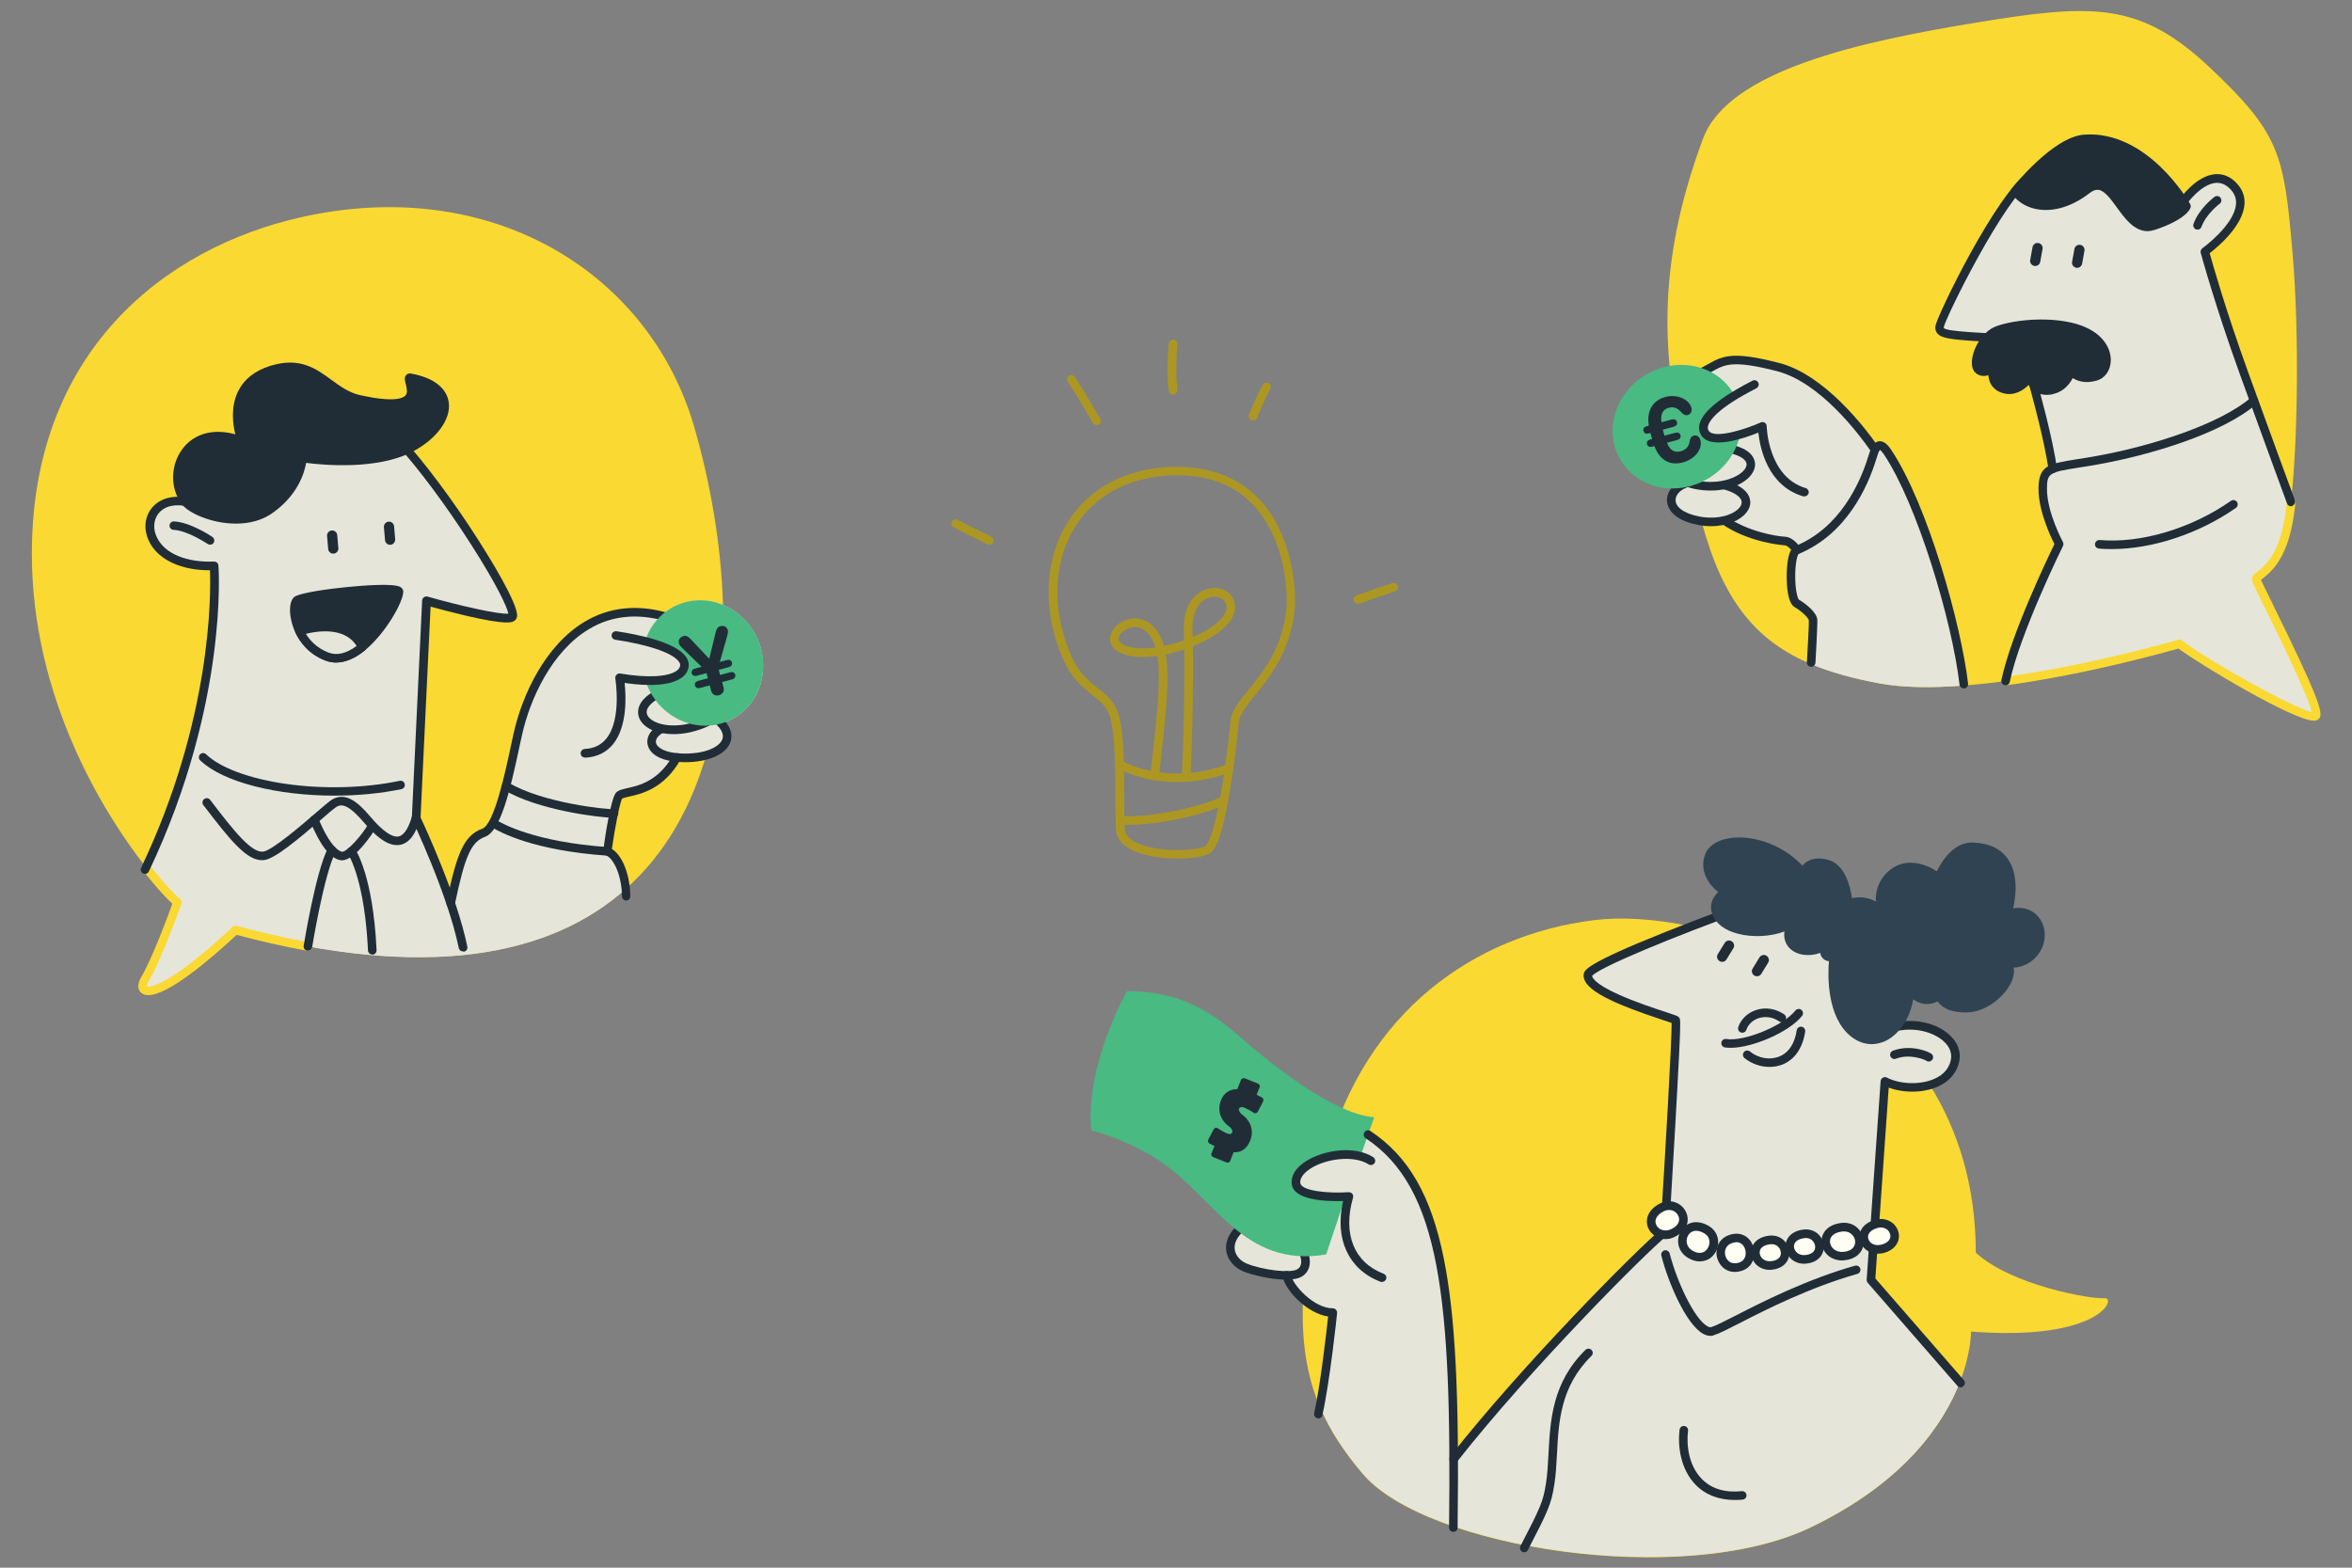<?xml version="1.0" encoding="UTF-8"?>
<svg width="1920px" height="1280px" viewBox="0 0 1920 1280" version="1.1" xmlns="http://www.w3.org/2000/svg" xmlns:xlink="http://www.w3.org/1999/xlink">
    <rect x="0" y="0" width="1920" height="1280" fill="#808080" stroke="none"/>
    <title>hero-pic-dark</title>
    <g id="hero-pic-dark" stroke="none" stroke-width="1" fill="none" fill-rule="evenodd">
        <path d="M1890.4,584.225 C1886.4,591.625 1797.5,540.425 1779,525.625 C1779,525.625 1709.9,545.925 1638.9,555.825 C1626.9,557.525 1614.8,558.825 1603,559.725 C1577.7,561.725 1553.6,561.625 1534,557.925 C1513.2,554.025 1495,549.125 1479.1,542.525 C1433,523.325 1406.1,489.825 1389,425.525 C1388.6,424.025 1388.2,422.525 1387.8,420.925 C1383.3,403.225 1378.8,385.825 1374.7,368.225 C1358.2,296.125 1350.2,220.825 1390.2,113.225 C1411,57.325 1518.8,33.925 1613.4,18.425 C1708,2.925 1746.7,1.225 1803.9,55.125 C1861.1,109.025 1864.4,125.825 1871.3,204.525 C1877.3,272.625 1875.6,366.225 1869.8,413.125 C1868.9,420.425 1867.9,426.625 1866.8,431.425 C1858.7,466.725 1840.9,469.425 1841.6,473.125 C1842.3,476.825 1894.5,576.825 1890.4,584.225 Z" id="Path" fill="#FAD932" fill-rule="nonzero"></path>
        <path d="M1541.1,369.325 C1569.3,411.825 1597.4,505.025 1603.1,555.125 L1603.1,559.725 C1577.8,561.725 1553.7,561.625 1534.1,557.925 C1513.3,554.025 1495.1,549.125 1479.2,542.525 C1479.5,534.425 1480.4,509.125 1480.1,506.025 C1479.8,502.325 1473,496.225 1466.7,492.425 C1460.4,488.725 1460.5,451.525 1466.7,449.025 C1466.7,449.025 1462.1,442.025 1457,441.725 C1451.9,441.525 1427.1,438.425 1407.6,424.925 C1402.2,426.225 1395.9,426.525 1389.1,425.525 C1388.3,425.425 1387.5,425.225 1386.7,425.125 C1356.8,419.425 1360.3,398.925 1378.1,394.025 C1361.8,388.025 1363.2,374.825 1374.8,368.225 C1375.9,367.625 1377,367.125 1378.2,366.625 L1377,364.425 L1390.5,303.225 C1405.7,295.325 1408.3,288.525 1451.3,299.525 C1489.4,309.325 1523.4,356.525 1530.6,367.125 C1532.7,362.925 1535.6,361.125 1541.1,369.325 Z M1890.4,584.225 C1886.4,591.625 1797.5,540.425 1779,525.625 C1779,525.625 1709.9,545.925 1638.9,555.825 L1639.4,552.625 C1647.8,512.425 1681,444.225 1681,444.225 C1681,444.225 1667.6,419.725 1667.6,399.325 C1667.6,389.725 1669.4,385.425 1675.7,382.825 C1672.6,358.925 1660,313.925 1660,313.925 C1657.6,311.025 1656.9,307.925 1656.9,307.925 C1656.9,307.925 1648.2,321.325 1635.8,317.625 C1623.7,314.025 1627,300.725 1627.1,300.125 C1626.8,300.425 1620.6,306.025 1615.3,302.125 C1610.7,298.825 1613.6,284.625 1622.3,275.525 C1586.7,273.725 1582.6,272.125 1583.3,266.625 C1584.1,260.525 1618.9,188.625 1644.9,156.225 C1644.9,156.225 1644.9,156.225 1645,156.125 C1645.1,156.025 1645.1,155.925 1645.3,155.825 C1645.6,155.525 1645.9,155.025 1646.5,154.425 C1646.7,154.125 1646.9,153.925 1647.2,153.625 C1647.3,153.425 1647.5,153.325 1647.7,153.125 C1655.9,143.425 1681.6,115.025 1701.6,113.525 C1743.6,110.525 1774,151.625 1782.5,164.625 C1782.5,164.625 1804.5,133.325 1823,152.025 C1844.6,173.825 1799.9,205.825 1799.9,205.825 C1799.9,205.825 1811,247.325 1832.1,305.525 C1834.7,312.825 1837.4,320.225 1839.9,327.325 C1853.8,366.225 1865.8,401.325 1869.8,413.325 C1868.9,420.625 1867.9,426.825 1866.8,431.625 C1858.7,466.925 1840.9,469.625 1841.6,473.325 C1842.3,476.825 1894.5,576.825 1890.4,584.225 Z" id="Shape" fill="#E6E5DA" fill-rule="nonzero"></path>
        <path d="M576.4,616.825 C564.1,659.325 543,697.125 510.9,725.725 C450,780.025 349.1,801.425 192.2,759.225 C125.7,821.525 110.3,812.725 118.4,799.225 C128.8,781.725 144.8,736.525 144.8,736.525 C143.3,735.925 133.1,726.025 119.2,708.225 C84.2,663.525 26,569.625 26,452.025 C26,287.625 133.8,202.325 246.4,177.225 C401.9,142.525 530.4,223.225 566.7,348.525 C579.9,394.225 588.7,444.325 590.2,493.825 C591.6,536.425 587.5,578.525 576.4,616.825 Z" id="Path" fill="#FAD932" fill-rule="nonzero"></path>
        <path d="M587,591.225 C599.3,601.525 593.2,612.525 576.4,616.925 C570.8,618.425 563.9,619.125 556.2,618.825 C554.9,618.725 553.7,618.725 552.5,618.625 C535.2,649.425 509.3,645.225 505.5,649.725 C504.1,651.325 502.6,657.225 501.1,664.225 C498.3,677.625 495.8,695.225 495.8,695.225 C503.9,698.525 509.5,712.225 510.8,725.825 C449.9,780.125 349,801.525 192.1,759.325 C125.6,821.625 110.2,812.825 118.3,799.325 C128.7,781.825 144.7,736.625 144.7,736.625 C143.2,736.025 133,726.125 119.1,708.325 C183.1,572.725 174.7,462.125 174.7,462.125 C109.1,464.525 109.7,403.225 151,409.525 C133.9,386.525 152.6,342.625 197.3,360.225 C197.3,360.225 179.3,315.125 221.8,302.125 C257.5,291.225 266.8,320.525 293.5,326.325 C356.2,340.125 328.3,307.525 335,308.725 C377.6,316.625 366.7,349.725 334.5,366.325 C333.8,366.725 333,367.025 332.3,367.425 C374.4,416.225 424.6,499.525 417.8,503.825 C410.6,508.425 347.9,490.525 347.9,490.525 L339.4,667.825 C339.4,667.825 355.7,701.725 367.8,737.625 C376.4,696.525 381.8,684.625 394.8,679.925 C397.5,678.925 399.9,676.025 402,671.625 C405.6,664.225 408.6,652.925 411.4,640.925 C414.9,626.225 418.3,610.525 422.5,600.025 C439.5,558.325 465.8,484.825 539.7,502.625 C548,494.825 559.2,490.125 571.5,490.125 C578,490.125 584.3,491.425 590.1,493.825 C608.5,501.425 622.1,519.825 622.9,541.325 C624.1,565.625 608.6,585.925 587,591.225 Z" id="Path" fill="#E6E5DA" fill-rule="nonzero"></path>
        <path d="M367.9,741.125 C367.7,741.125 367.4,741.125 367.2,741.025 C365.3,740.625 364.1,738.825 364.5,736.925 C372.8,697.225 378.5,682.125 393.7,676.625 C403.5,673.125 412.8,629.125 417.3,607.925 C418,604.825 418.6,601.825 419.2,599.225 C426.1,567.625 445,527.025 477.1,507.725 C497.1,495.725 519.9,493.225 544.9,500.325 C546.8,500.825 547.8,502.825 547.3,504.625 C546.8,506.525 544.8,507.525 543,507.025 C519.9,500.525 498.9,502.725 480.7,513.725 C450.5,531.825 432.6,570.525 426,600.725 C425.4,603.325 424.8,606.325 424.1,609.425 C416.1,647.125 408.4,678.725 396,683.225 C384.7,687.325 379.6,698.625 371.3,738.325 C371,740.025 369.6,741.125 367.9,741.125 Z M549.8,599.425 C536.5,599.425 526.2,594.725 522.4,587.525 C520.9,584.725 517.2,574.725 532.4,565.325 C534,564.325 536.2,564.825 537.2,566.425 C538.2,568.025 537.7,570.225 536.1,571.225 C532.9,573.225 525.6,578.525 528.6,584.125 C532.8,592.025 552.8,596.725 575.8,586.325 C577.6,585.525 579.6,586.325 580.4,588.125 C581.2,589.925 580.4,591.925 578.6,592.725 C568.4,597.425 558.5,599.425 549.8,599.425 Z" id="Shape" fill="#202D37" fill-rule="nonzero"></path>
        <path d="M559.2,622.325 C558.2,622.325 557.1,622.325 556.1,622.225 C540.8,621.725 530.5,616.425 528.7,608.025 C527.3,601.925 531,595.725 538.4,591.925 C540.1,591.025 542.2,591.725 543.1,593.425 C544,595.125 543.3,597.225 541.6,598.125 C537.2,600.425 534.9,603.625 535.5,606.525 C536.4,610.525 543.2,614.825 556.4,615.225 C575.9,615.925 587.3,609.725 589.6,603.725 C591.6,598.625 587.2,593.525 583.2,590.125 C581.7,588.925 581.5,586.625 582.8,585.225 C584,583.725 586.3,583.525 587.7,584.825 C598.7,594.025 597.7,602.225 596.1,606.325 C592.3,616.125 578,622.325 559.2,622.325 Z" id="Path" fill="#202D37" fill-rule="nonzero"></path>
        <ellipse id="Oval" fill="#48BA82" fill-rule="nonzero" transform="translate(573.646, 541.324) rotate(-25.063) translate(-573.646, -541.324) " cx="573.646" cy="541.324" rx="48.898" ry="51.698"></ellipse>
        <path d="M1660.7,217.125 L1660.7,217.125 C1658.4,216.725 1656.9,214.525 1657.3,212.325 L1659.2,201.825 C1659.6,199.525 1661.8,198.025 1664,198.425 L1664,198.425 C1666.3,198.825 1667.8,201.025 1667.4,203.225 L1665.5,213.725 C1665.1,215.925 1663,217.525 1660.7,217.125 Z M1694.9,218.625 L1694.9,218.625 C1692.6,218.225 1691.1,216.025 1691.5,213.825 L1693.4,203.325 C1693.8,201.025 1696,199.525 1698.2,199.925 L1698.2,199.925 C1700.5,200.325 1702,202.525 1701.6,204.725 L1699.7,215.225 C1699.3,217.425 1697.2,219.025 1694.9,218.625 Z M272.4,452.025 L272.4,452.025 C270.1,452.225 268.1,450.525 267.9,448.225 L267,437.625 C266.8,435.325 268.5,433.325 270.8,433.125 L270.8,433.125 C273.1,432.925 275.1,434.625 275.3,436.925 L276.2,447.525 C276.4,449.825 274.7,451.825 272.4,452.025 Z M318.8,444.825 L318.8,444.825 C316.5,445.025 314.5,443.325 314.3,441.025 L313.4,430.425 C313.2,428.125 314.9,426.125 317.2,425.925 L317.2,425.925 C319.5,425.725 321.5,427.425 321.7,429.725 L322.6,440.325 C322.7,442.625 321,444.625 318.8,444.825 Z" id="Shape" fill="#202D37" fill-rule="nonzero"></path>
        <path d="M585.162,563.884 L585.162,558.845 L593.521,558.845 C595.669,558.845 597.037,557.712 597.037,555.798 C597.037,553.923 595.669,552.83 593.521,552.83 L585.084,552.83 L585.084,548.494 L593.521,548.494 C595.669,548.494 597.037,547.361 597.037,545.486 C597.037,543.572 595.669,542.478 593.521,542.478 L587.623,542.478 L598.755,523.845 C599.966,521.775 600.63,520.525 600.63,519.001 C600.63,516.423 598.56,514.392 595.63,514.392 C593.091,514.392 591.685,516.228 590.513,518.415 L580.162,537.322 L579.693,537.322 L569.498,518.415 C568.052,515.603 566.607,514.392 564.419,514.392 C561.412,514.392 559.302,516.306 559.302,519.197 C559.302,520.251 559.537,521.306 560.982,523.689 L572.232,542.478 L566.568,542.478 C564.419,542.478 563.052,543.572 563.052,545.486 C563.052,547.361 564.419,548.494 566.568,548.494 L574.771,548.494 L574.771,552.83 L566.568,552.83 C564.419,552.83 563.052,553.923 563.052,555.798 C563.052,557.712 564.419,558.845 566.568,558.845 L574.693,558.845 L574.693,563.884 C574.966,567.087 577.427,568.572 579.927,568.572 C582.427,568.572 584.888,567.087 585.162,563.884 Z" id="Path" fill="#202D37" fill-rule="nonzero" transform="translate(579.966, 541.482) rotate(-15) translate(-579.966, -541.482) "></path>
        <path d="M1665.2,280.925 C1665.2,280.925 1665.1,280.925 1665.1,280.925 C1597.3,278.125 1585.9,277.425 1581.5,272.225 C1579.5,269.825 1579.8,267.025 1580,266.125 C1580.9,258.525 1629.6,157.625 1656.5,139.825 C1658.1,138.725 1660.3,139.225 1661.3,140.825 C1662.4,142.425 1661.9,144.625 1660.3,145.625 C1636.3,161.425 1588.2,259.425 1586.8,267.025 C1586.7,267.625 1586.8,267.725 1586.8,267.825 C1589.2,270.725 1616.2,271.925 1665.3,273.925 C1667.2,274.025 1668.7,275.625 1668.7,277.525 C1668.6,279.425 1667.1,280.925 1665.2,280.925 Z" id="Path" fill="#202D37" fill-rule="nonzero"></path>
        <g id="Group" transform="translate(1641.45, 109.755)" fill="#202D37" fill-rule="nonzero">
            <path d="M3.55,46.37 C15.45,61.87 39.55,62.57 62.15,45.07 C84.75,27.57 91.95,82.67 116.35,74.57 C140.75,66.47 143.45,58.47 143.45,58.47 C143.45,58.47 109.95,-0.03 60.15,3.57 C36.05,5.37 3.55,46.37 3.55,46.37 Z" id="Path"></path>
            <path d="M111.55,78.97 C100.65,78.97 92.95,68.37 86.65,59.67 C81.75,52.97 76.75,45.97 71.65,45.27 C69.45,44.97 67.05,45.77 64.25,47.97 C50.95,58.27 36.45,63.07 23.35,61.37 C14.05,60.17 6.25,55.77 0.75,48.57 C-0.25,47.27 -0.25,45.57 0.75,44.27 C2.15,42.57 34.45,1.97 59.85,0.17 C111.35,-3.53 145.05,54.37 146.45,56.87 C146.95,57.77 147.05,58.77 146.75,59.77 C146.25,61.37 142.25,69.77 117.45,77.97 C115.35,78.57 113.45,78.97 111.55,78.97 Z M70.75,38.17 C71.35,38.17 72.05,38.17 72.65,38.27 C80.65,39.37 86.35,47.17 92.25,55.47 C100.55,66.87 106.55,74.17 115.25,71.27 C131.35,65.87 137.35,60.77 139.35,58.47 C133.25,48.87 102.55,4.07 60.45,7.07 C41.25,8.47 15.25,37.87 8.15,46.27 C12.35,50.67 17.85,53.47 24.35,54.27 C35.55,55.67 48.15,51.47 60.05,42.27 C63.55,39.57 67.25,38.17 70.75,38.17 Z" id="Shape"></path>
        </g>
        <path d="M1793.9,187.525 C1793.5,187.525 1793.1,187.425 1792.7,187.325 C1790.9,186.625 1790,184.625 1790.6,182.825 C1795.3,169.925 1807.3,161.125 1807.8,160.725 C1809.4,159.625 1811.6,159.925 1812.7,161.525 C1813.8,163.125 1813.5,165.325 1811.9,166.425 C1811.8,166.525 1801.1,174.425 1797.1,185.225 C1796.6,186.725 1795.3,187.525 1793.9,187.525 Z" id="Path" fill="#202D37" fill-rule="nonzero"></path>
        <g id="Group" transform="translate(1609.687, 260.87)" fill="#202D37" fill-rule="nonzero">
            <path d="M17.713,10.555 C5.313,18.555 0.413,37.355 5.813,41.255 C11.213,45.155 17.613,39.155 17.613,39.155 C17.613,39.155 13.913,52.955 26.313,56.655 C38.713,60.355 47.413,46.955 47.413,46.955 C47.413,46.955 50.913,61.255 66.413,57.355 C77.813,54.455 81.113,42.255 81.113,42.255 C81.113,42.255 87.713,50.555 101.113,46.555 C114.513,42.655 115.713,16.255 85.013,7.155 C60.213,-0.145 25.913,5.155 17.713,10.555 Z" id="Path"></path>
            <path d="M61.013,61.555 C57.713,61.555 54.713,60.755 52.113,59.155 C49.513,57.555 47.613,55.455 46.313,53.455 C42.113,57.655 34.613,62.855 25.113,60.055 C16.713,57.555 13.913,51.155 13.413,45.455 C10.313,46.455 6.813,46.455 3.613,44.055 C1.913,42.755 -0.187,40.155 0.013,34.655 C0.213,26.255 5.813,13.955 15.713,7.555 L15.713,7.555 C24.913,1.655 59.913,-3.945 85.813,3.755 C106.213,9.855 113.413,22.855 113.413,33.055 C113.413,41.255 108.913,47.855 101.913,49.855 C92.713,52.555 86.213,50.255 82.313,47.855 C80.013,52.255 75.413,58.555 67.113,60.655 C65.013,61.355 63.013,61.555 61.013,61.555 Z M47.213,43.555 C47.413,43.555 47.613,43.555 47.813,43.555 C49.213,43.755 50.313,44.855 50.613,46.155 C50.613,46.155 51.813,50.855 55.813,53.155 C58.313,54.655 61.513,54.855 65.413,53.955 C74.713,51.555 77.513,41.455 77.613,41.355 C77.913,40.055 79.013,39.155 80.313,38.855 C81.613,38.555 82.913,39.055 83.713,40.055 C83.913,40.255 89.213,46.355 100.013,43.255 C103.913,42.155 106.413,38.155 106.513,33.155 C106.513,25.455 100.613,15.455 83.913,10.555 C59.313,3.255 26.413,9.155 19.613,13.555 C12.013,18.455 7.313,28.255 7.113,34.955 C7.013,37.355 7.613,38.355 7.813,38.455 C10.713,40.555 15.113,36.655 15.113,36.655 C16.213,35.555 18.013,35.455 19.313,36.255 C20.613,37.055 21.313,38.655 20.913,40.155 C20.613,41.255 18.413,50.855 27.213,53.455 C37.013,56.355 44.213,45.355 44.313,45.255 C45.013,44.155 46.113,43.555 47.213,43.555 Z" id="Shape"></path>
        </g>
        <path d="M1675.7,386.325 C1674,386.325 1672.5,385.025 1672.2,383.325 C1669.2,359.925 1656.8,315.425 1656.6,314.925 C1656.1,313.025 1657.2,311.125 1659,310.625 C1660.9,310.125 1662.8,311.225 1663.3,313.025 C1663.8,314.825 1676,358.525 1679.1,382.425 C1679.3,384.325 1678,386.125 1676.1,386.325 C1676,386.225 1675.9,386.325 1675.7,386.325 Z M1723.8,448.325 C1720.3,448.325 1716.8,448.225 1713.4,447.925 C1711.5,447.725 1710,446.025 1710.2,444.125 C1710.4,442.225 1712.1,440.725 1714,440.925 C1747.8,443.825 1788.9,431.525 1821.2,408.925 C1822.8,407.825 1825,408.225 1826.1,409.825 C1827.2,411.425 1826.8,413.625 1825.2,414.725 C1794.8,435.925 1756.9,448.325 1723.8,448.325 Z M1529.8,369.425 C1528.7,369.425 1527.6,368.925 1526.9,367.925 C1517.9,355.025 1485.9,312.025 1450.5,303.025 C1414.5,293.825 1408.2,297.425 1397.7,303.325 C1396,304.325 1394.2,305.325 1392.2,306.425 C1390.5,307.325 1388.4,306.625 1387.5,304.925 C1386.6,303.225 1387.3,301.125 1389,300.225 C1390.9,299.225 1392.6,298.225 1394.3,297.325 C1406.9,290.125 1415.3,286.825 1452.3,296.325 C1490,306.025 1523.4,350.625 1532.8,364.025 C1533.9,365.625 1533.5,367.825 1531.9,368.925 C1531.2,369.225 1530.5,369.425 1529.8,369.425 Z M1466.7,452.525 C1465.6,452.525 1464.4,451.925 1463.8,450.925 C1462.3,448.725 1459.1,445.325 1456.8,445.225 C1456.5,445.225 1427.8,443.425 1404.9,427.325 C1403.3,426.225 1402.9,424.025 1404.1,422.425 C1405.2,420.825 1407.4,420.425 1409,421.625 C1426.8,434.125 1450.4,437.925 1457.2,438.225 C1463.9,438.525 1469.1,446.225 1469.7,447.125 C1470.8,448.725 1470.3,450.925 1468.7,451.925 C1468,452.325 1467.3,452.525 1466.7,452.525 Z" id="Shape" fill="#202D37" fill-rule="nonzero"></path>
        <g id="Group" transform="translate(1360.775, 389.397)" fill-rule="nonzero">
            <path d="M28.525,3.628 C88.825,8.528 63.225,42.828 25.825,35.728 C-9.575,28.928 1.825,1.428 28.525,3.628 Z" id="Path" fill="#E6E5DA"></path>
            <path d="M36.025,40.228 C32.625,40.228 28.925,39.928 25.125,39.128 C5.025,35.328 -0.975,25.128 0.125,16.928 C1.425,7.628 12.425,-1.172 28.725,0.128 C55.625,2.328 64.425,9.928 67.025,16.028 C68.925,20.428 68.125,25.128 64.725,29.228 C60.125,35.128 49.725,40.228 36.025,40.228 Z M25.625,7.028 C15.025,7.028 7.825,12.428 7.125,17.928 C6.225,24.328 13.825,29.928 26.425,32.328 C41.725,35.228 54.625,30.828 59.325,24.928 C61.025,22.828 61.425,20.728 60.625,18.828 C59.725,16.628 54.525,9.328 28.225,7.228 C27.425,7.028 26.525,7.028 25.625,7.028 Z" id="Shape" fill="#202D37"></path>
        </g>
        <g id="Group" transform="translate(1362.384, 361.025)" fill-rule="nonzero">
            <path d="M28.116,3.5 C91.016,3.3 67.516,39.7 28.116,35.7 C-9.184,31.9 0.216,3.6 28.116,3.5 Z" id="Path" fill="#E6E5DA"></path>
            <path d="M34.216,39.5 C32.116,39.5 30.016,39.4 27.716,39.2 C6.716,37.1 -0.384,27.5 0.016,19.2 C0.416,9.9 10.416,0.1 28.016,0 L28.016,0 C28.216,0 28.416,0 28.616,0 C50.516,0 64.516,4.4 68.916,12.7 C71.116,16.8 70.716,21.4 67.816,25.7 C63.316,32.7 51.016,39.5 34.216,39.5 Z M28.116,7 C15.516,7 7.316,13.5 7.016,19.5 C6.716,25.9 15.116,30.9 28.416,32.2 C44.716,33.8 57.916,28 62.116,21.8 C63.516,19.7 63.816,17.7 62.816,16 C61.716,13.9 55.816,7 28.716,7 C28.516,7 28.316,7 28.116,7 L28.116,7 Z" id="Shape" fill="#202D37"></path>
        </g>
        <ellipse id="Oval" fill="#48BA82" fill-rule="nonzero" transform="translate(1368.958, 348.364) rotate(-29.539) translate(-1368.958, -348.364) " cx="1368.958" cy="348.364" rx="53.499" ry="49.399"></ellipse>
        <path d="M1385.23,365.41 C1385.23,362.52 1383.667,360.449 1381.011,360.449 C1378.941,360.449 1377.769,361.66 1376.675,363.653 C1375.113,367.637 1372.144,370.02 1367.417,370.02 C1361.91,370.02 1358.98,366.738 1358.355,360.371 L1367.027,360.371 C1369.214,360.371 1370.581,359.238 1370.581,357.324 C1370.581,355.371 1369.214,354.278 1367.027,354.278 L1357.847,354.278 L1357.847,349.199 L1367.027,349.199 C1369.214,349.199 1370.581,348.067 1370.581,346.153 C1370.581,344.199 1369.214,343.067 1367.027,343.067 L1358.355,343.067 C1359.019,336.621 1362.027,333.184 1367.222,333.184 C1371.519,333.184 1374.371,335.606 1376.246,339.785 C1377.378,341.699 1378.628,342.91 1380.542,342.91 C1383.003,342.91 1384.996,340.957 1384.996,337.949 C1384.996,330.645 1376.402,323.926 1366.871,323.926 C1355.972,323.926 1348.824,330.996 1347.652,343.067 L1345.816,343.067 C1343.628,343.067 1342.3,344.238 1342.3,346.153 C1342.3,348.067 1343.667,349.199 1345.816,349.199 L1347.378,349.199 L1347.378,354.278 L1345.816,354.278 C1343.628,354.278 1342.3,355.41 1342.3,357.324 C1342.3,359.238 1343.667,360.371 1345.816,360.371 L1347.691,360.371 C1348.98,373.067 1356.05,379.278 1366.831,379.278 C1376.441,379.278 1385.23,373.223 1385.23,365.41 Z" id="Path" fill="#202D37" fill-rule="nonzero" transform="translate(1363.765, 351.602) rotate(-15) translate(-1363.765, -351.602) "></path>
        <g id="Group" transform="translate(1386.992, 310.43)" fill-rule="nonzero">
            <path d="M45.208,3.494 C15.308,18.794 -1.792,33.794 5.008,43.494 C13.008,54.894 51.608,37.694 51.608,37.694 C51.608,37.694 52.208,81.494 85.908,91.494" id="Path" fill="#E6E5DA"></path>
            <path d="M85.908,94.894 C85.608,94.894 85.208,94.894 84.908,94.794 C55.908,86.194 49.708,55.194 48.408,42.794 C36.608,47.594 10.008,56.694 2.108,45.494 C0.108,42.594 -0.492,39.294 0.408,35.694 C3.508,23.094 25.608,9.594 43.608,0.394 C45.308,-0.506 47.408,0.194 48.308,1.894 C49.208,3.594 48.508,5.694 46.808,6.594 C13.808,23.394 8.208,33.694 7.308,37.394 C6.908,38.994 7.108,40.294 8.008,41.494 C12.308,47.694 35.808,40.994 50.308,34.494 C51.408,33.994 52.608,34.094 53.608,34.694 C54.608,35.294 55.208,36.394 55.208,37.594 C55.208,37.994 56.208,78.894 87.008,88.094 C88.908,88.694 89.908,90.594 89.408,92.494 C88.808,93.894 87.408,94.894 85.908,94.894 Z" id="Path" fill="#202D37"></path>
        </g>
        <path d="M1603.1,562.025 C1601.3,562.025 1599.8,560.725 1599.6,558.925 C1593.6,506.825 1564.9,411.525 1538.1,371.325 C1536.3,368.625 1535.1,367.625 1534.6,367.325 C1533.6,368.525 1532.3,372.625 1531.7,374.725 L1531.5,375.325 C1524.8,397.125 1507.6,436.125 1468.2,452.325 C1467.1,453.625 1465.3,460.425 1465.5,472.025 C1465.7,483.225 1467.6,488.725 1468.5,489.625 C1473.9,492.825 1483,499.825 1483.5,505.825 C1483.8,509.625 1482.3,535.925 1482,541.125 C1481.9,543.025 1480.2,544.525 1478.3,544.425 C1476.4,544.325 1474.9,542.625 1475,540.725 C1475.7,528.825 1476.8,509.025 1476.6,506.525 C1476.4,504.825 1471.7,499.625 1464.9,495.625 C1456.8,490.825 1458.7,463.725 1458.8,463.425 C1459.8,449.725 1463.1,446.925 1465.4,445.925 C1502.3,430.925 1518.5,393.925 1524.9,373.325 L1525.1,372.725 C1526.8,367.225 1528.7,361.125 1533.7,360.325 C1538.2,359.625 1541.8,364.125 1544,367.525 C1574,412.825 1601.1,510.725 1606.6,558.225 C1606.8,560.125 1605.4,561.925 1603.5,562.125 C1603.3,562.025 1603.2,562.025 1603.1,562.025 Z" id="Path" fill="#202D37" fill-rule="nonzero"></path>
        <path d="M1609,1087.225 C1609,1087.225 1609.3,1104.125 1599.9,1128.425 C1586.9,1162.125 1555.2,1210.125 1478,1247.225 C1374.2,1297.125 1163.9,1264.125 1112.4,1203.425 C1097.2,1185.525 1085.6,1168.025 1077.5,1148.825 C1066.8,1123.625 1062.2,1095.625 1063.7,1060.425 C1064.9,1031.725 1070.1,998.325 1079.2,957.825 C1080.2,953.425 1081.3,949.025 1082.4,944.825 C1114.5,825.225 1204.3,763.425 1301.1,751.325 C1323.3,748.525 1350.9,750.125 1380.6,756.425 C1449.8,771.225 1529.6,812.325 1575.4,885.925 C1598.5,923.025 1612.9,968.425 1612.9,1022.825 C1642.4,1049.725 1707.3,1060.925 1717.9,1059.925 C1728.4,1059.025 1714.9,1095.325 1609,1087.225 Z" id="Path" fill="#FAD932" fill-rule="nonzero"></path>
        <path d="M1662.5,775.025 C1653.2,789.925 1638.3,785.925 1637.6,785.725 C1649.3,794.925 1627.4,822.525 1606,822.825 C1584.6,823.125 1583.9,812.125 1583.9,812.125 C1574.5,819.325 1564,815.825 1559.5,806.725 C1559.4,819.125 1555,830.425 1548.4,838.125 C1574.6,832.725 1600,848.125 1596,866.225 C1593.7,876.625 1585.4,882.825 1575.4,885.725 C1563.2,889.225 1548.5,887.725 1538.8,882.725 L1530.6,999.425 C1531,999.325 1531.4,999.125 1531.8,999.025 C1546.1,995.025 1554.3,1014.925 1536.7,1019.425 C1533.9,1020.125 1531.4,1020.025 1529.2,1019.325 L1527.4,1044.825 L1600,1128.125 C1587,1161.825 1555.3,1209.825 1478.1,1246.925 C1374.3,1296.825 1164,1263.825 1112.5,1203.125 C1097.3,1185.225 1085.7,1167.725 1077.6,1148.525 C1083.2,1120.025 1088.3,1071.425 1088.3,1071.425 C1079.9,1071.425 1070.9,1066.425 1063.8,1060.225 C1056.7,1053.925 1051.5,1046.325 1050.6,1041.025 L1050.6,1041.025 C1039.6,1041.125 1024.5,1037.925 1016.5,1034.625 C1005,1029.825 997.9,1015.625 1013.7,1001.725 L1058.9,968.625 C1058.5,967.925 1058.2,967.125 1058.1,966.225 C1056.9,956.925 1068.3,948.525 1082.5,944.625 C1086.4,943.525 1090.5,942.825 1094.6,942.525 L1116.9,926.225 C1171.3,962.325 1186.1,1034.225 1186.8,1191.125 L1186.8,1191.125 C1245.6,1116.425 1333.9,1027.425 1356.7,1007.725 C1347.4,1005.425 1343,992.725 1356.6,985.825 C1357.9,985.125 1359.2,984.725 1360.4,984.525 C1363.2,938.625 1369.4,834.025 1368.1,832.725 C1366.4,831.025 1294.8,811.625 1296.5,795.925 C1297.2,789.825 1343.9,770.625 1380.7,756.425 C1388.7,753.325 1396.2,750.525 1402.7,748.025 C1402.1,747.025 1401.6,746.025 1401.2,744.825 C1397.5,733.925 1408.8,728.325 1408.8,728.325 C1408.8,728.325 1388.8,716.625 1395.3,698.825 C1401.9,681.025 1446.9,681.825 1472.4,712.925 C1472.4,712.925 1474.7,701.225 1491.1,705.225 C1507.5,709.225 1508.9,738.025 1508.9,738.025 C1508.9,738.025 1522.9,730.725 1536.8,744.325 C1536.6,743.825 1529.5,726.325 1544.5,713.425 C1561.4,698.925 1582.7,716.625 1582.7,716.625 C1582.7,716.625 1592.4,690.325 1611,691.225 C1656.3,693.225 1638.6,746.425 1638.6,746.425 C1660.5,737.925 1672,759.825 1662.5,775.025 Z" id="Path" fill="#E6E5DA" fill-rule="nonzero"></path>
        <path d="M1049.8,1044.825 C1037.5,1044.825 1021.9,1040.925 1015,1038.125 C1007.6,1035.025 1002.3,1028.825 1001.1,1021.825 C1000.2,1016.425 1001.2,1008.125 1011.2,999.325 C1012.6,998.025 1014.9,998.225 1016.1,999.625 C1017.4,1001.125 1017.2,1003.325 1015.8,1004.525 C1009.8,1009.825 1007.1,1015.325 1008,1020.625 C1008.8,1025.225 1012.5,1029.525 1017.6,1031.625 C1030.1,1036.825 1053.9,1040.025 1059.4,1036.125 C1065.2,1032.025 1060.3,1022.725 1060.2,1022.625 C1059.3,1020.925 1059.9,1018.825 1061.6,1017.825 C1063.3,1016.925 1065.4,1017.525 1066.4,1019.225 C1069.2,1024.325 1072.2,1035.625 1063.5,1041.825 C1060.5,1043.925 1055.5,1044.825 1049.8,1044.825 Z" id="Path" fill="#202D37" fill-rule="nonzero"></path>
        <path d="M1110.2,945.225 L1121.8,912.225 C1087.4,909.425 1036.3,867.125 1017.8,851.425 C999.3,835.725 972.2,808.725 919.9,809.325 C919.9,809.325 885.4,870.325 890.9,922.925 C890.9,922.925 919.1,929.825 945.7,947.225 C991.3,977.025 1014.6,1035.825 1082.6,1024.225 L1098.6,976.325" id="Path" fill="#48BA82" fill-rule="nonzero"></path>
        <path d="M1403.7,784.725 L1403.7,784.725 C1401.7,783.525 1401.1,780.925 1402.3,779.025 L1407.9,769.925 C1409.1,767.925 1411.7,767.325 1413.6,768.525 L1413.6,768.525 C1415.6,769.725 1416.2,772.325 1415,774.225 L1409.4,783.325 C1408.3,785.325 1405.7,785.925 1403.7,784.725 Z M1432.1,796.525 L1432.1,796.525 C1430.1,795.325 1429.5,792.725 1430.7,790.825 L1436.3,781.725 C1437.5,779.725 1440.1,779.125 1442,780.325 L1442,780.325 C1444,781.525 1444.6,784.125 1443.4,786.025 L1437.8,795.125 C1436.7,797.025 1434.1,797.725 1432.1,796.525 Z" id="Shape" fill="#202D37" fill-rule="nonzero"></path>
        <g id="Group" transform="translate(986.06, 880.285)" fill="#202D37" fill-rule="nonzero">
            <path d="M33.039,50.239 C31.839,53.339 30.139,55.639 28.039,57.039 C25.939,58.439 23.239,58.939 19.939,58.639 L16.739,66.739 C16.639,66.939 16.439,67.139 16.239,67.239 C16.039,67.339 15.739,67.339 15.539,67.239 L4.839,62.939 C4.639,62.839 4.439,62.639 4.339,62.439 C4.239,62.239 4.239,61.939 4.339,61.739 L7.239,54.539 C5.239,53.639 3.539,52.739 1.939,51.939 C1.739,51.839 1.639,51.639 1.539,51.439 C1.439,51.239 1.439,50.939 1.539,50.739 L5.839,42.439 C5.939,42.139 6.139,42.039 6.439,41.939 C6.739,41.839 6.939,41.939 7.239,42.139 C7.839,42.539 8.439,42.939 9.139,43.339 C9.739,43.739 10.639,44.239 11.739,44.839 C12.839,45.439 13.839,45.939 14.739,46.239 C15.739,46.639 16.739,46.939 17.539,46.939 C18.339,46.939 19.039,46.839 19.539,46.439 C20.039,46.139 20.339,45.839 20.639,45.539 C20.939,45.239 21.039,44.939 21.139,44.739 C21.239,44.439 21.339,44.139 21.339,43.739 C21.339,43.339 21.339,42.839 21.139,42.139 C21.039,41.439 20.639,40.739 19.939,39.839 C19.339,39.039 18.439,38.239 17.339,37.439 C16.039,36.539 14.939,35.439 14.039,34.239 C13.039,32.939 12.239,31.539 11.639,29.939 C11.039,28.339 10.739,26.539 10.739,24.539 C10.739,22.539 11.139,20.539 11.939,18.539 C13.039,15.739 14.739,13.639 16.939,12.239 C19.139,10.839 21.839,10.239 24.939,10.439 L28.239,2.039 C28.339,1.839 28.539,1.639 28.739,1.539 C28.939,1.439 29.239,1.439 29.439,1.539 L40.139,5.839 C40.339,5.939 40.539,6.139 40.639,6.339 C40.739,6.539 40.739,6.839 40.639,7.039 L37.739,14.239 C39.639,15.139 41.439,16.039 43.239,16.939 C43.439,17.039 43.539,17.239 43.639,17.439 C43.739,17.639 43.739,17.939 43.639,18.139 L39.339,26.439 C39.239,26.639 39.039,26.839 38.739,26.939 C38.439,27.039 38.239,26.939 38.039,26.839 C35.339,25.039 32.739,23.539 30.339,22.539 C29.339,22.139 28.439,21.839 27.639,21.839 C26.839,21.839 26.139,21.939 25.639,22.339 C25.139,22.639 24.739,22.939 24.539,23.239 C24.339,23.539 24.139,23.839 24.039,24.139 C23.939,24.439 23.839,24.739 23.839,25.139 C23.839,25.539 23.839,26.039 24.039,26.739 C24.139,27.439 24.539,28.139 25.239,29.039 C25.839,29.839 26.739,30.739 27.839,31.439 C29.039,32.339 30.139,33.439 31.139,34.739 C32.139,36.039 32.939,37.439 33.539,39.039 C34.139,40.639 34.439,42.439 34.439,44.439 C34.339,46.239 33.939,48.239 33.039,50.239 Z" id="Path"></path>
            <path d="M15.839,68.939 C15.539,68.939 15.239,68.839 14.939,68.739 L4.239,64.439 C3.639,64.239 3.139,63.739 2.939,63.139 C2.639,62.539 2.639,61.939 2.939,61.339 L5.339,55.439 C3.839,54.739 2.439,54.039 1.239,53.339 C0.739,53.039 0.339,52.539 0.139,51.939 C-0.061,51.339 -0.061,50.739 0.239,50.239 C0.239,50.239 0.239,50.139 0.339,50.139 L4.639,41.839 C4.939,41.239 5.539,40.739 6.239,40.639 C6.939,40.439 7.639,40.639 8.239,41.039 C8.839,41.439 9.439,41.839 10.039,42.239 C10.639,42.639 11.539,43.139 12.539,43.639 C13.539,44.139 14.539,44.639 15.339,45.039 C16.239,45.439 16.939,45.639 17.639,45.639 C18.339,45.639 18.639,45.539 18.739,45.439 C19.139,45.139 19.439,44.939 19.539,44.839 C19.739,44.639 19.839,44.439 19.839,44.439 C19.839,44.339 19.939,44.139 19.939,43.839 C19.939,43.639 19.939,43.339 19.839,42.639 C19.739,42.339 19.539,41.839 18.939,41.039 C18.439,40.339 17.639,39.639 16.639,38.939 C15.239,37.939 14.039,36.739 12.939,35.339 C11.939,33.939 11.039,32.439 10.339,30.639 C9.639,28.839 9.339,26.839 9.339,24.639 C9.339,22.439 9.839,20.239 10.639,18.039 C11.839,14.939 13.839,12.539 16.239,11.039 C18.439,9.639 21.039,9.039 24.039,8.939 L26.939,1.539 C27.139,0.939 27.639,0.539 28.139,0.239 C28.739,-0.061 29.439,-0.061 30.039,0.139 L40.839,4.439 C41.439,4.639 41.939,5.139 42.139,5.739 C42.439,6.339 42.439,7.039 42.139,7.639 L39.739,13.539 C41.239,14.239 42.639,14.939 44.039,15.739 C44.539,16.039 44.939,16.539 45.139,17.039 C45.339,17.739 45.339,18.339 45.039,19.039 L40.739,27.339 C40.439,27.939 39.939,28.339 39.239,28.539 C38.539,28.739 37.839,28.639 37.239,28.239 C34.639,26.439 32.139,25.139 29.839,24.139 C29.039,23.739 28.239,23.639 27.639,23.639 C27.139,23.639 26.739,23.739 26.439,23.839 C25.939,24.139 25.739,24.339 25.639,24.439 C25.539,24.539 25.439,24.739 25.339,24.839 C25.339,24.939 25.239,25.039 25.239,25.339 C25.239,25.439 25.239,25.839 25.439,26.539 C25.539,26.839 25.739,27.439 26.339,28.239 C26.839,28.939 27.639,29.639 28.639,30.339 C29.939,31.339 31.239,32.539 32.239,33.939 C33.339,35.339 34.239,36.939 34.839,38.639 C35.539,40.439 35.839,42.439 35.839,44.539 C35.839,46.739 35.339,48.839 34.439,51.039 L34.439,51.039 C33.139,54.439 31.239,56.939 28.839,58.539 C26.739,59.939 24.039,60.639 20.939,60.539 L18.139,67.639 C17.939,68.239 17.439,68.739 16.839,68.939 C16.539,68.839 16.239,68.939 15.839,68.939 Z M5.939,61.839 L15.639,65.639 L18.639,58.039 C18.839,57.439 19.539,57.039 20.139,57.139 C23.039,57.439 25.439,56.939 27.239,55.739 C29.139,54.539 30.639,52.439 31.739,49.639 L31.739,49.639 C32.439,47.839 32.839,45.939 32.839,44.139 C32.839,42.339 32.639,40.739 32.039,39.339 C31.439,37.839 30.739,36.539 29.839,35.439 C28.939,34.239 27.939,33.239 26.839,32.439 C25.639,31.639 24.639,30.639 23.939,29.739 C23.139,28.739 22.639,27.739 22.439,26.839 C22.239,26.039 22.239,25.339 22.239,24.839 C22.239,24.239 22.339,23.739 22.539,23.339 C22.739,22.839 23.039,22.439 23.339,22.039 C23.639,21.639 24.139,21.239 24.739,20.839 C25.439,20.339 26.439,20.139 27.539,20.139 C28.539,20.139 29.739,20.439 30.839,20.939 C33.139,21.939 35.639,23.239 38.239,24.939 L41.939,17.739 C40.339,16.939 38.739,16.139 37.039,15.339 C36.339,15.039 35.939,14.139 36.239,13.439 L38.939,6.739 L29.239,2.839 L26.139,10.639 C25.939,11.239 25.339,11.639 24.639,11.539 C21.839,11.439 19.439,11.939 17.539,13.139 C15.539,14.339 14.139,16.139 13.139,18.739 C12.439,20.539 12.039,22.439 12.039,24.239 C12.039,26.039 12.239,27.639 12.839,29.039 C13.439,30.539 14.139,31.839 15.039,33.039 C15.939,34.139 16.939,35.139 18.039,35.939 C19.239,36.839 20.239,37.739 20.939,38.639 C21.739,39.639 22.239,40.639 22.339,41.539 C22.539,42.339 22.539,42.939 22.539,43.539 C22.539,44.139 22.439,44.639 22.239,45.039 C22.039,45.439 21.839,45.839 21.439,46.339 C21.139,46.739 20.639,47.139 20.039,47.539 C19.339,48.039 18.439,48.239 17.239,48.239 C16.239,48.239 15.039,47.939 13.839,47.439 C12.839,47.039 11.839,46.539 10.739,45.939 C9.639,45.339 8.839,44.839 8.139,44.439 C7.639,44.139 7.139,43.839 6.739,43.539 L3.039,50.839 C4.439,51.539 6.039,52.339 7.739,53.139 C8.439,53.439 8.839,54.339 8.539,55.039 L5.939,61.839 Z" id="Shape"></path>
        </g>
        <g id="Group" transform="translate(1054.378, 939.1)" fill-rule="nonzero">
            <path d="M73.722,104.124 C48.122,94.224 37.522,69.424 46.622,37.824 C46.622,37.824 5.322,40.624 3.522,27.324 C1.222,9.824 43.922,-4.576 64.622,8.624" id="Path" fill="#E6E5DA"></path>
            <path d="M73.722,107.624 C73.322,107.624 72.922,107.524 72.422,107.424 C46.322,97.324 34.922,72.324 42.022,41.524 C29.522,41.924 1.922,41.324 0.122,27.824 C-0.778,21.024 3.322,14.324 11.722,9.024 C26.222,-0.176 51.322,-4.076 66.622,5.724 C68.222,6.724 68.722,8.924 67.722,10.524 C66.722,12.124 64.522,12.624 62.922,11.624 C50.522,3.724 28.022,7.024 15.522,14.924 C12.122,17.124 6.422,21.624 7.122,26.924 C8.022,33.424 30.522,35.424 46.522,34.324 C47.622,34.224 48.722,34.724 49.522,35.624 C50.222,36.524 50.522,37.724 50.122,38.824 C41.622,68.424 50.922,91.624 75.122,100.924 C76.922,101.624 77.822,103.624 77.122,105.424 C76.422,106.724 75.122,107.624 73.722,107.624 Z" id="Path" fill="#202D37"></path>
        </g>
        <path d="M1186.4,1250.725 C1186.4,1250.725 1186.4,1250.725 1186.4,1250.725 C1184.4,1250.725 1182.9,1249.125 1182.9,1247.225 C1185.1,1060.125 1175.8,969.825 1114.8,929.325 C1113.2,928.225 1112.8,926.125 1113.8,924.425 C1114.9,922.825 1117,922.425 1118.7,923.425 C1149.8,944.125 1168.3,976.225 1178.6,1027.525 C1188,1074.325 1191.3,1137.925 1189.9,1247.225 C1189.9,1249.225 1188.4,1250.725 1186.4,1250.725 Z M1076.3,1158.125 C1076,1158.125 1075.8,1158.125 1075.5,1158.025 C1073.6,1157.625 1072.4,1155.725 1072.8,1153.825 C1077.9,1131.125 1082.8,1087.625 1084.2,1074.925 C1066.9,1072.325 1048.9,1053.525 1046.9,1041.825 C1046.6,1039.925 1047.9,1038.125 1049.8,1037.825 C1051.7,1037.525 1053.5,1038.825 1053.8,1040.725 C1055.2,1049.325 1072.7,1068.225 1088,1068.225 C1089,1068.225 1089.9,1068.625 1090.6,1069.425 C1091.3,1070.125 1091.6,1071.125 1091.5,1072.125 C1091.3,1074.425 1085.6,1128.325 1079.5,1155.425 C1079.3,1157.025 1077.9,1158.125 1076.3,1158.125 Z M1600.5,1132.725 C1599.5,1132.725 1598.6,1132.325 1597.9,1131.525 L1524.7,1047.425 C1524.1,1046.725 1523.8,1045.825 1523.8,1044.925 L1535.2,882.725 C1535.3,881.525 1536,880.525 1537,879.925 C1538,879.325 1539.3,879.325 1540.3,879.825 C1551.3,885.525 1568.2,885.925 1579.6,880.625 C1586.7,877.325 1591,872.325 1592.5,865.625 C1594,858.825 1590.3,853.525 1586.8,850.325 C1578.9,843.025 1562.5,837.525 1544.9,842.725 C1543,843.325 1541.1,842.225 1540.5,840.325 C1539.9,838.425 1541,836.525 1542.9,835.925 C1560.5,830.725 1580.1,834.425 1591.6,845.125 C1598.4,851.425 1601.1,859.225 1599.3,867.125 C1597.3,875.825 1591.5,882.725 1582.5,886.925 C1570.7,892.425 1554.4,892.725 1541.8,888.025 L1530.9,1043.825 L1603.1,1126.825 C1604.4,1128.325 1604.2,1130.525 1602.8,1131.725 C1602.2,1132.425 1601.3,1132.725 1600.5,1132.725 Z" id="Shape" fill="#202D37" fill-rule="nonzero"></path>
        <path d="M1574.5,866.725 C1573.8,866.725 1573,866.525 1572.4,866.025 C1570.9,865.025 1559,860.125 1547.7,864.425 C1545.9,865.125 1543.9,864.225 1543.2,862.425 C1542.5,860.625 1543.4,858.625 1545.2,857.925 C1559.6,852.425 1574.4,858.525 1576.8,860.525 C1578.3,861.725 1578.5,863.925 1577.2,865.425 C1576.5,866.325 1575.5,866.725 1574.5,866.725 Z M1416.2,1224.725 C1403.2,1224.725 1392.2,1220.525 1384.2,1212.325 C1371.9,1199.725 1369.4,1180.825 1371.1,1167.325 C1371.3,1165.425 1373.1,1164.025 1375,1164.325 C1376.9,1164.525 1378.3,1166.325 1378,1168.225 C1376.5,1180.125 1378.6,1196.625 1389.2,1207.525 C1397,1215.525 1408,1218.925 1421.9,1217.525 C1423.8,1217.325 1425.5,1218.725 1425.7,1220.625 C1425.9,1222.525 1424.5,1224.225 1422.6,1224.425 C1420.5,1224.625 1418.3,1224.725 1416.2,1224.725 Z M1244.3,1267.425 C1243.8,1267.425 1243.2,1267.325 1242.7,1267.025 C1241,1266.125 1240.3,1264.025 1241.2,1262.325 C1257.9,1230.125 1259.7,1225.825 1262,1211.325 C1263.2,1203.725 1263.6,1195.625 1264.1,1186.925 C1265.5,1159.725 1267.1,1128.825 1294.3,1102.125 C1295.7,1100.825 1297.9,1100.825 1299.2,1102.225 C1300.6,1103.625 1300.5,1105.825 1299.1,1107.125 C1273.8,1131.925 1272.3,1161.325 1271,1187.225 C1270.5,1196.025 1270.1,1204.425 1268.8,1212.325 C1266.3,1228.225 1263.7,1233.825 1247.3,1265.425 C1246.8,1266.725 1245.6,1267.425 1244.3,1267.425 Z M1186.7,1194.725 C1185.9,1194.725 1185.2,1194.525 1184.5,1194.025 C1183,1192.825 1182.7,1190.625 1183.9,1189.125 C1242.9,1114.125 1334.1,1022.225 1355.5,1004.125 C1359.4,941.625 1364.8,849.525 1364.6,835.225 C1363,834.625 1360.5,833.825 1358,833.025 C1317.9,819.725 1291.5,808.325 1292.8,795.625 C1293.2,792.325 1293.7,787.225 1359.3,761.025 C1390.8,748.425 1422.6,736.925 1422.9,736.825 C1424.7,736.125 1426.7,737.125 1427.4,738.925 C1428.1,740.725 1427.1,742.725 1425.3,743.425 C1367.5,764.325 1305.3,789.825 1299.7,796.825 C1299.9,798.425 1302.2,803.425 1321.3,812.025 C1334.6,818.025 1350.6,823.325 1360.2,826.425 C1368.5,829.225 1369.5,829.525 1370.4,830.425 C1371.8,831.825 1372.1,832.125 1370.7,860.825 C1370,875.225 1368.9,895.225 1367.5,920.225 C1365.1,962.825 1362.4,1005.725 1362.4,1006.125 C1362.3,1007.125 1361.9,1008.025 1361.1,1008.625 C1342.3,1023.925 1249.3,1117.425 1189.4,1193.525 C1188.8,1194.325 1187.8,1194.725 1186.7,1194.725 Z M1412.8,855.525 C1411.1,855.525 1409.6,855.425 1408.1,855.225 C1406.2,854.925 1404.9,853.125 1405.2,851.225 C1405.5,849.325 1407.3,848.025 1409.2,848.325 C1423.7,850.725 1455.9,837.425 1465.6,825.125 C1466.8,823.625 1469,823.325 1470.5,824.525 C1472,825.725 1472.3,827.925 1471.1,829.425 C1460.8,842.525 1430.8,855.525 1412.8,855.525 Z" id="Shape" fill="#202D37" fill-rule="nonzero"></path>
        <path d="M1422.3,843.225 C1421.9,843.225 1421.6,843.125 1421.2,843.025 C1419.4,842.425 1418.4,840.425 1419,838.625 C1421.1,832.225 1426.5,827.025 1433.4,824.725 C1441,822.125 1449.4,823.425 1456.5,828.225 C1458.1,829.325 1458.5,831.525 1457.4,833.125 C1456.3,834.725 1454.1,835.125 1452.5,834.025 C1447.3,830.425 1441.1,829.525 1435.6,831.325 C1430.8,832.925 1427,836.525 1425.6,840.825 C1425.2,842.225 1423.8,843.225 1422.3,843.225 Z M1444.4,871.125 C1437.3,871.125 1430,868.625 1424.1,863.925 C1422.6,862.725 1422.4,860.525 1423.6,859.025 C1424.8,857.525 1427,857.325 1428.5,858.525 C1435.3,864.025 1444.6,865.725 1452.2,862.725 C1460,859.725 1465.1,852.225 1466.7,841.225 C1467,839.325 1468.8,838.025 1470.7,838.325 C1472.6,838.625 1473.9,840.425 1473.6,842.325 C1471.6,855.825 1464.9,865.425 1454.7,869.325 C1451.4,870.525 1447.9,871.125 1444.4,871.125 Z M1396.3,1090.725 C1394.3,1090.725 1392.3,1090.125 1390.3,1089.025 C1376,1081.025 1361.5,1046.225 1356.2,1025.225 C1355.7,1023.325 1356.9,1021.425 1358.7,1020.925 C1360.6,1020.425 1362.5,1021.625 1363,1023.425 C1368.9,1046.625 1383.2,1076.925 1393.7,1082.825 C1395.1,1083.625 1396.2,1083.825 1397.1,1083.525 C1400.7,1082.425 1408,1078.625 1417.3,1073.925 C1438.8,1062.925 1474.8,1044.625 1514.3,1033.425 C1516.2,1032.925 1518.1,1034.025 1518.6,1035.825 C1519.1,1037.725 1518,1039.625 1516.2,1040.125 C1477.4,1051.125 1441.7,1069.225 1420.5,1080.125 C1410.5,1085.225 1403.3,1088.925 1399.2,1090.125 C1398.2,1090.625 1397.3,1090.725 1396.3,1090.725 Z" id="Shape" fill="#202D37" fill-rule="nonzero"></path>
        <g id="Group" transform="translate(1344.394, 980.8)" fill-rule="nonzero">
            <g transform="translate(113.132, 22.993)">
                <path d="M14.974,3.632 C29.174,1.832 34.074,22.732 16.574,24.432 C1.974,25.932 -3.026,5.932 14.974,3.632 Z" id="Path" fill="#FFFEF2"></path>
                <path d="M15.174,28.032 C6.574,28.032 0.774,21.832 0.074,15.332 C-0.626,8.732 3.574,1.532 14.574,0.132 L14.574,0.132 C20.174,-0.568 25.274,1.532 28.474,5.832 C31.474,9.932 32.174,15.132 30.174,19.532 C28.974,22.332 25.574,27.032 16.974,27.932 C16.374,28.032 15.774,28.032 15.174,28.032 Z M15.374,7.132 C9.774,7.832 6.474,10.632 6.974,14.532 C7.374,18.032 10.774,21.532 16.274,20.932 C20.074,20.532 22.774,19.032 23.774,16.732 C24.674,14.632 24.274,12.032 22.774,10.032 C21.874,8.732 19.574,6.632 15.374,7.132 L15.374,7.132 Z" id="Shape" fill="#202D37"></path>
            </g>
            <g transform="translate(85.032, 27.993)">
                <path d="M14.974,3.632 C29.174,1.832 34.074,22.732 16.574,24.432 C2.074,25.932 -2.926,5.932 14.974,3.632 Z" id="Path" fill="#FFFEF2"></path>
                <path d="M15.174,28.032 C6.574,28.032 0.774,21.832 0.074,15.332 C-0.626,8.732 3.574,1.532 14.574,0.132 L14.574,0.132 C20.174,-0.568 25.274,1.532 28.474,5.832 C31.474,9.932 32.174,15.132 30.174,19.532 C28.974,22.332 25.574,27.032 16.974,27.932 C16.374,28.032 15.774,28.032 15.174,28.032 Z M15.474,7.132 C9.874,7.832 6.574,10.632 7.074,14.532 C7.474,18.032 10.874,21.532 16.374,20.932 C20.174,20.532 22.874,19.032 23.874,16.732 C24.774,14.632 24.374,12.032 22.874,10.032 C21.874,8.732 19.674,6.632 15.474,7.132 L15.474,7.132 Z" id="Shape" fill="#202D37"></path>
            </g>
            <g transform="translate(56.784, 26.483)">
                <path d="M14.822,3.542 C28.822,1.542 33.522,25.642 16.422,27.642 C2.022,29.242 -2.878,6.142 14.822,3.542 Z" id="Path" fill="#FFFEF2"></path>
                <path d="M14.922,31.242 C6.422,31.242 1.022,24.442 0.122,17.542 C-0.778,10.242 3.222,1.742 14.322,0.142 C19.422,-0.558 24.222,1.342 27.422,5.442 C31.022,10.142 31.922,16.842 29.722,22.142 C27.622,27.242 23.022,30.442 16.822,31.142 C16.122,31.142 15.522,31.242 14.922,31.242 Z M16.422,6.942 C16.022,6.942 15.722,6.942 15.322,7.042 C8.422,8.042 6.522,12.642 7.022,16.642 C7.522,20.842 10.822,24.742 16.022,24.142 C19.622,23.742 22.122,22.042 23.222,19.342 C24.522,16.342 23.922,12.342 21.822,9.642 C20.822,8.442 19.122,6.942 16.422,6.942 Z" id="Shape" fill="#202D37"></path>
            </g>
            <g transform="translate(25.488, 17.094)">
                <path d="M22.818,5.831 C36.318,13.331 26.118,35.731 9.918,26.231 C-3.682,18.231 5.718,-3.569 22.818,5.831 Z" id="Path" fill="#FFFEF2"></path>
                <path d="M17.618,32.031 C14.918,32.031 11.718,31.331 8.218,29.231 C-0.782,23.931 -1.682,14.031 2.118,7.431 C5.818,0.931 14.218,-2.969 24.618,2.831 L24.618,2.831 C29.718,5.631 32.618,10.531 32.718,16.131 C32.818,21.931 29.718,27.431 24.918,30.231 C23.218,31.031 20.718,32.031 17.618,32.031 Z M14.818,7.031 C11.618,7.031 9.318,8.731 8.118,10.931 C6.018,14.631 6.518,20.231 11.718,23.231 C15.318,25.331 18.618,25.631 21.318,24.131 C23.918,22.631 25.618,19.431 25.618,16.231 C25.618,14.431 25.018,11.131 21.218,9.031 C18.718,7.631 16.618,7.031 14.818,7.031 Z" id="Shape" fill="#202D37"></path>
            </g>
            <path d="M12.106,5.125 C26.006,-1.975 38.806,17.725 21.506,25.925 C7.106,32.825 -5.594,14.125 12.106,5.125 Z" id="Path" fill="#FFFEF2"></path>
            <path d="M15.306,30.925 C9.106,30.925 3.806,27.325 1.406,22.525 C-1.694,16.225 -0.094,7.425 10.506,1.925 C15.906,-0.875 21.806,-0.575 26.506,2.525 C31.006,5.525 33.606,10.625 33.306,15.725 C33.106,18.925 31.406,24.925 23.006,28.925 C20.406,30.325 17.706,30.925 15.306,30.925 Z M18.106,7.125 C16.806,7.125 15.306,7.425 13.706,8.225 L13.706,8.225 C8.006,11.125 5.706,15.425 7.706,19.425 C9.506,23.025 14.406,25.425 20.006,22.725 C23.906,20.825 26.106,18.225 26.306,15.325 C26.506,12.725 25.006,10.025 22.606,8.425 C21.706,7.825 20.106,7.125 18.106,7.125 Z" id="Shape" fill="#202D37"></path>
            <g transform="translate(142.52, 17.57)">
                <path d="M16.487,3.756 C32.587,1.756 38.087,25.356 18.287,27.256 C1.787,28.856 -3.913,6.256 16.487,3.756 Z" id="Path" fill="#FFFEF2"></path>
                <path d="M16.687,30.756 C7.187,30.756 0.787,23.956 0.087,16.756 C-0.713,9.556 3.987,1.656 16.087,0.156 L16.487,3.656 L16.087,0.156 C22.287,-0.644 27.887,1.656 31.387,6.456 C34.687,10.956 35.387,16.656 33.287,21.456 C31.987,24.456 28.287,29.656 18.687,30.656 C17.987,30.756 17.287,30.756 16.687,30.756 Z M16.887,7.156 C10.287,7.956 6.387,11.356 6.987,16.056 C7.487,20.256 11.487,24.356 17.987,23.756 C22.487,23.356 25.587,21.556 26.887,18.656 C27.987,16.156 27.587,13.056 25.787,10.656 C24.587,9.056 21.887,6.556 16.887,7.156 L16.887,7.156 Z" id="Shape" fill="#202D37"></path>
            </g>
            <g transform="translate(173.478, 14.473)">
                <path d="M13.828,4.052 C28.128,0.052 36.328,19.952 18.728,24.452 C4.028,28.152 -4.272,9.152 13.828,4.052 Z" id="Path" fill="#FFFEF2"></path>
                <path d="M15.028,28.352 C7.628,28.352 2.028,23.552 0.428,17.852 C-1.272,11.452 1.928,3.752 12.928,0.652 L12.928,0.652 C18.528,-0.948 24.228,0.452 28.128,4.252 C31.628,7.752 33.128,12.752 31.828,17.352 C31.028,20.252 28.328,25.552 19.628,27.852 C18.028,28.152 16.428,28.352 15.028,28.352 Z M17.628,6.952 C16.728,6.952 15.828,7.052 14.828,7.352 L14.828,7.352 C9.128,8.952 6.228,12.252 7.228,16.052 C8.128,19.552 12.228,22.452 17.928,20.952 C21.828,19.952 24.428,17.952 25.128,15.452 C25.728,13.352 24.928,10.952 23.228,9.152 C21.728,7.752 19.728,6.952 17.628,6.952 Z" id="Shape" fill="#202D37"></path>
            </g>
        </g>
        <g id="Group" transform="translate(1390.378, 683.774)" fill="#2F4352" fill-rule="nonzero">
            <path d="M192.322,32.851 C192.322,32.851 202.022,6.551 220.622,7.451 C265.922,9.451 248.222,62.651 248.222,62.651 C270.122,54.151 281.722,76.051 272.122,91.251 C262.622,106.451 247.222,101.951 247.222,101.951 C258.922,111.151 237.022,138.751 215.622,139.151 C194.222,139.551 193.522,128.451 193.522,128.451 C184.122,135.651 173.622,132.151 169.122,123.051 C168.922,153.151 143.322,176.251 122.722,159.551 C100.322,141.351 106.622,96.651 106.622,96.651 C100.122,99.951 95.622,92.851 102.422,86.751 C81.822,100.651 60.222,86.951 73.922,68.351 C60.322,80.751 17.422,80.951 10.622,61.151 C6.922,50.251 18.222,44.651 18.222,44.651 C18.222,44.651 -1.778,32.951 4.722,15.151 C11.322,-2.649 56.322,-1.849 81.822,29.251 C81.822,29.251 84.122,17.551 100.522,21.551 C116.922,25.551 118.322,54.351 118.322,54.351 C118.322,54.351 132.422,47.051 146.222,60.651 C146.222,60.651 138.722,42.851 153.922,29.751 C170.922,15.151 192.322,32.851 192.322,32.851 Z" id="Path"></path>
            <path d="M137.422,168.751 C131.522,168.751 125.722,166.551 120.422,162.351 C101.022,146.551 101.622,113.451 102.622,101.051 C100.322,100.851 98.222,99.751 96.822,97.751 C96.122,96.751 95.722,95.551 95.522,94.251 C85.022,97.951 75.422,95.551 70.322,90.251 C67.422,87.151 65.422,82.451 66.322,76.751 C55.622,80.851 40.822,81.851 28.422,78.651 C17.422,75.851 9.922,70.051 7.322,62.351 C4.622,54.451 8.222,48.351 12.222,44.651 C4.822,38.651 -3.478,27.451 1.522,13.951 C4.022,7.051 11.022,2.351 21.022,0.651 C37.622,-2.149 62.822,3.851 81.022,23.051 C81.922,21.851 83.122,20.751 84.722,19.751 C89.022,17.051 94.622,16.451 101.422,18.151 C116.022,21.651 120.222,40.751 121.422,49.651 C125.922,48.551 133.122,48.051 140.922,52.351 C140.522,44.651 142.722,34.851 151.722,27.151 C164.922,15.851 181.322,21.451 190.722,27.651 C194.522,19.751 204.422,3.351 220.622,4.151 C233.522,4.751 243.022,9.251 248.722,17.651 C257.522,30.351 255.122,48.451 253.022,57.851 C261.222,56.451 268.722,58.951 273.622,64.851 C280.022,72.551 280.522,84.251 274.922,93.251 C268.922,102.851 260.222,105.951 253.422,106.251 C254.022,108.951 253.722,112.051 252.622,115.351 C248.322,128.151 231.922,142.551 215.322,142.851 C200.222,143.051 194.022,137.951 191.422,133.851 C187.322,135.951 182.822,136.551 178.622,135.551 C176.022,134.951 173.622,133.751 171.422,132.151 C168.922,147.451 160.122,160.851 148.422,166.351 C145.022,167.851 141.222,168.751 137.422,168.751 Z M106.622,93.151 C107.322,93.151 108.022,93.351 108.622,93.751 C109.722,94.551 110.222,95.751 110.022,97.051 C109.922,97.451 104.222,140.051 124.822,156.751 C133.022,163.451 140.722,162.051 145.722,159.651 C157.222,154.251 165.422,139.151 165.422,122.951 C165.422,121.351 166.522,119.951 168.122,119.551 C169.722,119.151 171.322,119.951 172.022,121.351 C173.822,124.951 176.922,127.551 180.422,128.351 C184.022,129.151 187.722,128.151 191.222,125.451 C192.322,124.651 193.722,124.351 194.922,124.951 C196.122,125.551 196.822,126.651 196.922,127.951 C197.022,128.651 198.622,135.751 215.422,135.451 C228.522,135.251 242.722,123.051 246.122,112.751 C247.422,108.951 247.022,106.151 244.922,104.551 C243.622,103.551 243.222,101.651 244.022,100.151 C244.822,98.651 246.522,97.951 248.122,98.351 C248.622,98.451 261.122,101.851 269.122,89.151 C273.222,82.651 272.822,74.351 268.322,68.851 C264.122,63.751 257.222,62.551 249.422,65.651 C248.122,66.151 246.722,65.851 245.722,64.951 C244.722,64.051 244.422,62.551 244.822,61.351 C244.922,61.051 253.122,35.851 243.022,21.151 C238.522,14.651 230.922,11.151 220.322,10.651 C220.122,10.651 219.822,10.651 219.622,10.651 C204.222,10.651 195.522,33.551 195.422,33.851 C195.022,34.951 194.122,35.751 193.022,36.051 C191.922,36.351 190.722,36.051 189.922,35.351 C189.122,34.651 170.622,19.651 156.222,32.051 C143.122,43.251 149.222,58.351 149.422,58.951 C150.022,60.451 149.522,62.251 148.122,63.151 C146.722,64.051 144.922,63.951 143.722,62.751 C132.022,51.251 120.422,56.851 119.922,57.051 C118.822,57.551 117.622,57.551 116.622,56.951 C115.622,56.351 114.922,55.251 114.922,54.151 C114.522,46.851 111.122,27.351 99.822,24.551 C95.022,23.351 91.222,23.651 88.622,25.251 C85.922,26.851 85.322,29.551 85.322,29.651 C85.022,30.951 84.022,32.051 82.722,32.351 C81.422,32.651 80.022,32.151 79.222,31.151 C62.622,10.951 38.022,4.551 22.222,7.251 C14.822,8.451 9.722,11.751 8.122,16.151 C2.622,31.051 19.922,41.351 20.122,41.451 C21.222,42.151 21.922,43.351 21.822,44.551 C21.722,45.751 21.022,46.951 19.922,47.551 C19.022,47.951 11.422,52.151 14.022,59.851 C16.522,67.151 25.222,70.351 30.222,71.651 C44.722,75.351 64.022,72.551 71.622,65.651 C72.922,64.451 75.022,64.451 76.322,65.651 C77.622,66.851 77.822,68.851 76.822,70.351 C72.522,76.251 72.022,81.651 75.422,85.251 C79.822,89.751 90.022,90.851 100.422,83.751 C101.922,82.751 104.022,83.051 105.122,84.551 C106.222,86.051 106.022,88.051 104.622,89.351 C102.222,91.451 102.222,93.151 102.522,93.651 C102.822,94.051 103.722,94.051 104.922,93.451 C105.522,93.251 106.022,93.151 106.622,93.151 Z" id="Shape"></path>
        </g>
        <path d="M171.5,444.725 C170.8,444.725 170.1,444.525 169.5,444.125 C169.3,444.025 153.1,433.125 141.7,432.625 C139.8,432.525 138.3,430.925 138.4,429.025 C138.5,427.125 140.1,425.625 142,425.725 C155.4,426.325 172.7,437.925 173.4,438.425 C175,439.525 175.4,441.725 174.3,443.325 C173.7,444.225 172.6,444.725 171.5,444.725 Z" id="Path" fill="#202D37" fill-rule="nonzero"></path>
        <g id="Group" transform="translate(141.318, 296.048)" fill="#202D37" fill-rule="nonzero">
            <path d="M193.782,12.677 C236.382,20.577 225.482,53.677 193.282,70.277 C160.482,87.077 105.682,78.277 105.682,78.277 C105.682,78.277 104.882,101.477 80.682,119.277 C56.482,137.077 17.682,123.977 9.882,113.477 C-7.218,90.477 11.482,46.577 56.182,64.077 C56.182,64.077 38.182,18.977 80.682,5.977 C116.382,-4.923 125.682,24.377 152.382,30.177 C214.982,43.977 187.082,11.377 193.782,12.677 Z" id="Path"></path>
            <path d="M51.282,131.477 C31.582,131.477 12.582,122.977 6.982,115.477 C-2.618,102.477 -2.318,83.477 7.882,70.177 C17.382,57.777 33.082,53.677 50.782,58.577 C48.782,50.477 46.882,36.377 52.882,23.777 C57.782,13.677 66.682,6.577 79.582,2.577 C103.482,-4.723 116.582,4.877 129.182,14.077 C136.582,19.477 143.682,24.677 152.982,26.677 C179.482,32.477 187.282,29.377 189.582,26.977 C191.582,24.877 190.882,21.377 189.882,17.377 C189.182,14.577 188.482,12.177 190.282,10.177 C190.782,9.677 192.082,8.477 194.382,8.977 L194.382,8.977 C218.682,13.477 223.982,25.477 224.982,32.277 C227.082,46.377 214.882,62.777 194.782,73.077 C165.882,87.877 121.582,83.577 108.582,81.877 C107.282,89.577 102.182,107.277 82.582,121.777 C73.382,128.877 62.182,131.477 51.282,131.477 Z M36.682,63.577 C27.082,63.577 18.982,67.277 13.482,74.477 C5.282,85.177 4.982,100.977 12.682,111.377 C19.782,120.877 56.682,132.577 78.582,116.477 C101.182,99.877 102.182,78.377 102.182,78.177 C102.182,77.177 102.682,76.277 103.482,75.577 C104.282,74.977 105.282,74.677 106.282,74.777 C106.782,74.877 160.282,83.277 191.782,67.177 C208.982,58.377 219.782,44.577 218.182,33.577 C217.082,25.877 209.582,20.077 196.982,16.977 C198.082,21.177 199.182,27.377 194.682,32.077 C188.682,38.377 174.982,38.877 151.582,33.777 C140.782,31.377 132.882,25.577 125.182,19.977 C112.882,10.977 102.282,3.177 81.782,9.477 C70.882,12.777 63.282,18.677 59.382,26.977 C51.782,42.877 59.482,62.677 59.582,62.877 C60.082,64.177 59.782,65.677 58.782,66.677 C57.782,67.677 56.282,67.977 54.982,67.477 C48.382,64.777 42.282,63.577 36.682,63.577 Z" id="Shape"></path>
        </g>
        <path d="M377.9,776.825 C376.3,776.825 374.8,775.725 374.5,774.025 C365.5,730.125 336.8,669.925 336.5,669.325 C336.2,668.825 336.1,668.225 336.2,667.625 L344.6,490.325 C344.7,489.225 345.2,488.225 346.1,487.625 C347,487.025 348.1,486.825 349.1,487.125 C375.9,494.725 407.3,501.825 415,501.025 C414,495.625 405.5,477.325 384.6,444.625 C363.7,411.925 340.3,380.625 322,360.925 C320.7,359.525 320.8,357.325 322.2,356.025 C323.6,354.725 325.8,354.825 327.1,356.225 C345.7,376.325 369.5,408.025 390.6,441.125 C398.3,453.125 423.3,493.225 422.1,503.225 C421.8,505.325 420.6,506.425 419.9,506.925 C418,508.125 414.1,510.625 379.6,502.525 C368.3,499.825 357.3,496.925 351.5,495.325 L343.3,667.425 C346.8,674.825 372.9,731.025 381.5,772.925 C381.9,774.825 380.7,776.625 378.8,777.025 C378.3,776.825 378.1,776.825 377.9,776.825 Z M273,649.625 C226.9,649.625 182.3,638.925 163.4,620.825 C162,619.525 162,617.225 163.3,615.925 C164.6,614.525 166.9,614.525 168.2,615.825 C179.8,626.925 203.5,635.725 233.3,640.025 C263.9,644.425 297.8,643.525 326.3,637.525 C328.2,637.125 330,638.325 330.4,640.225 C330.8,642.125 329.6,643.925 327.7,644.325 C310.3,647.925 291.5,649.625 273,649.625 Z" id="Shape" fill="#202D37" fill-rule="nonzero"></path>
        <path d="M213.8,702.325 C201,702.325 187.7,685.725 166,657.325 C164.8,655.825 165.1,653.625 166.7,652.425 C168.2,651.225 170.4,651.525 171.6,653.125 C191.6,679.425 205.5,696.525 214.9,695.325 C222.3,694.325 246.8,673.225 258.6,663.025 C263.8,658.525 267.6,655.325 269.6,653.825 C281.4,645.325 292.2,654.925 302.1,666.525 C305.9,671.025 317.6,684.625 325.5,682.925 C330.8,681.725 334.3,673.525 336.2,666.825 C336.7,664.925 338.7,663.925 340.5,664.425 C342.4,664.925 343.4,666.925 342.9,668.725 C339.3,681.325 334.1,688.125 327,689.725 C316.3,692.025 305.2,681.025 296.7,671.125 C282.9,655.025 277.7,656.525 273.6,659.525 C271.9,660.725 267.8,664.225 263.1,668.325 C243.1,685.525 224.5,701.125 215.7,702.225 C215.1,702.325 214.5,702.325 213.8,702.325 Z" id="Path" fill="#202D37" fill-rule="nonzero"></path>
        <path d="M279.1,702.425 C278.7,702.425 278.2,702.425 277.8,702.325 C269.6,700.825 261.3,690.225 253.3,670.725 C252.6,668.925 253.4,666.925 255.2,666.125 C257,665.425 259,666.225 259.8,668.025 C269.7,691.925 277.1,695.025 279.1,695.425 C282.8,696.125 295.9,681.625 300.8,672.525 C301.7,670.825 303.8,670.125 305.5,671.125 C307.2,672.025 307.9,674.125 306.9,675.825 C305.1,679.225 290.1,702.425 279.1,702.425 Z" id="Path" fill="#202D37" fill-rule="nonzero"></path>
        <path d="M303.9,779.325 C302,779.325 300.5,777.825 300.4,776.025 C297.8,720.525 285.6,699.725 284.4,697.725 C284.3,697.625 284.2,697.525 284.1,697.425 C282.9,695.925 283,693.725 284.5,692.525 C285.5,691.625 287,691.425 288.2,692.025 C291.5,693.425 296,706.225 298,712.725 C301.5,724.425 306,744.825 307.4,775.825 C307.5,777.725 306,779.425 304.1,779.525 C304,779.325 303.9,779.325 303.9,779.325 Z" id="Path" fill="#202D37" fill-rule="nonzero"></path>
        <g id="Group" transform="translate(236.76, 477.531)" fill="#202D37" fill-rule="nonzero">
            <path d="M88.94,5.594 C88.94,11.994 75.64,37.094 58.74,50.894 C49.74,58.194 39.74,62.294 30.14,58.594 C18.64,54.194 11.64,46.094 7.74,37.794 C2.14,26.094 2.84,14.194 5.94,12.494 C15.44,7.194 88.94,-0.206 88.94,5.594 Z" id="Path"></path>
            <path d="M37.54,63.394 C34.54,63.394 31.74,62.894 28.94,61.794 C15.14,56.594 8.14,46.594 4.54,39.294 C-1.36,26.894 -1.56,12.594 4.24,9.394 C9.84,6.294 31.04,3.294 47.54,1.694 C61.14,0.394 84.84,-1.406 90.14,1.794 C91.64,2.694 92.44,4.094 92.44,5.594 C92.44,13.994 77.74,39.994 60.94,53.594 C52.94,60.094 45.04,63.394 37.54,63.394 Z M7.84,15.394 C6.64,17.294 6.14,26.494 10.84,36.294 C13.84,42.494 19.74,50.894 31.34,55.294 C38.74,58.094 47.14,55.694 56.54,48.094 C71.84,35.694 83.14,14.594 85.14,7.294 C73.74,5.294 16.54,11.094 7.84,15.394 Z" id="Shape"></path>
        </g>
        <g id="Group" transform="translate(240.962, 508.506)" fill-rule="nonzero">
            <path d="M54.639,19.919 C45.639,27.219 35.639,31.319 26.039,27.619 C14.539,23.219 7.539,15.119 3.639,6.819 C22.339,1.019 45.939,1.119 54.639,19.919 Z" id="Path" fill="#E6E5DA"></path>
            <path d="M33.339,32.419 C30.339,32.419 27.539,31.919 24.739,30.819 C10.939,25.619 3.939,15.619 0.339,8.319 C-0.061,7.419 -0.161,6.319 0.339,5.419 C0.739,4.519 1.539,3.819 2.539,3.519 C23.039,-2.781 48.239,-2.181 57.839,18.419 C58.539,19.919 58.139,21.619 56.839,22.619 C48.739,29.119 40.839,32.419 33.339,32.419 Z M8.739,9.019 C12.139,14.519 17.839,20.719 27.239,24.319 C34.039,26.919 41.739,25.119 50.139,18.919 C42.239,5.919 24.539,5.119 8.739,9.019 Z" id="Shape" fill="#202D37"></path>
        </g>
        <path d="M511.2,735.225 C509.3,735.225 507.7,733.625 507.7,731.725 C507.7,716.525 501.7,701.225 494.6,698.325 C493.1,697.725 492.2,696.225 492.4,694.625 C494.1,682.025 498.6,652.325 502.8,647.325 C504.6,645.225 507.7,644.525 512,643.525 C521.5,641.425 537.5,637.825 549.4,616.725 C550.3,615.025 552.5,614.425 554.2,615.425 C555.9,616.325 556.5,618.525 555.5,620.225 C542.1,644.025 523.5,648.225 513.5,650.425 C511.4,650.925 508.8,651.525 508,651.925 C506,654.925 502.1,675.025 499.5,693.125 C509.3,699.325 514.5,717.025 514.5,731.625 C514.7,733.625 513.1,735.225 511.2,735.225 Z" id="Path" fill="#202D37" fill-rule="nonzero"></path>
        <path d="M500.1,667.625 C489,667.625 438.7,661.325 411.4,644.925 C409.7,643.925 409.2,641.825 410.2,640.125 C411.2,638.425 413.3,637.925 415,638.925 C443.1,655.825 496.3,661.125 500.9,660.625 C502.8,660.425 504.5,661.825 504.7,663.725 C504.9,665.625 503.5,667.325 501.6,667.525 C501.1,667.625 500.7,667.625 500.1,667.625 Z M495.9,698.625 C495.8,698.625 495.7,698.625 495.7,698.625 C436,694.525 408.4,679.725 401.3,675.325 C399.7,674.325 399.2,672.125 400.2,670.525 C401.2,668.925 403.4,668.425 405,669.425 C409.8,672.425 436.5,687.525 496.1,691.625 C498,691.725 499.5,693.425 499.3,695.325 C499.3,697.225 497.7,698.625 495.9,698.625 Z" id="Shape" fill="#202D37" fill-rule="nonzero"></path>
        <g id="Group" transform="translate(473.995, 515.382)" fill-rule="nonzero">
            <path d="M28.705,3.443 C65.405,8.943 86.205,18.543 84.605,28.643 C83.005,38.743 64.105,43.443 31.705,37.943 C31.705,37.943 42.105,97.743 3.505,99.543" id="Path" fill="#E6E5DA"></path>
            <path d="M3.505,103.143 C1.605,103.143 0.105,101.643 0.005,99.843 C-0.095,97.943 1.405,96.243 3.305,96.143 C10.905,95.743 16.705,92.943 21.005,87.643 C33.805,71.643 28.305,38.943 28.305,38.643 C28.105,37.543 28.505,36.343 29.305,35.543 C30.105,34.743 31.205,34.343 32.405,34.543 C54.005,38.243 71.205,37.343 78.305,32.343 C80.005,31.143 81.005,29.743 81.205,28.143 C81.405,27.043 81.005,25.943 80.105,24.743 C75.005,17.743 55.605,11.043 28.205,6.943 C26.305,6.643 25.005,4.843 25.305,2.943 C25.605,1.043 27.405,-0.257 29.305,0.043 C46.705,2.643 77.105,8.743 85.805,20.643 C87.805,23.343 88.605,26.343 88.105,29.343 C87.505,32.743 85.605,35.743 82.305,38.043 C74.005,43.943 57.705,45.443 35.905,42.243 C37.005,52.643 38.305,77.443 26.605,92.043 C21.105,98.943 13.405,102.743 3.805,103.243 C3.605,103.143 3.505,103.143 3.505,103.143 Z" id="Path" fill="#202D37"></path>
        </g>
        <g id="Group" transform="translate(776.606, 277.307)" fill="#AD9723" fill-rule="nonzero">
            <path d="M184.894,423.718 C171.194,423.718 155.694,421.418 145.994,416.018 C136.894,411.018 134.694,404.618 134.394,400.118 C133.994,393.018 133.994,383.318 133.894,373.018 C133.794,349.818 133.694,320.818 129.394,307.518 C126.694,299.318 121.594,295.318 115.194,290.218 C107.694,284.318 98.294,276.918 91.094,260.518 C74.194,221.718 75.694,180.018 94.994,149.118 C112.094,121.718 141.594,105.618 177.994,104.018 C208.894,102.618 233.494,111.518 251.394,130.418 C279.694,160.418 281.694,207.118 280.194,221.118 C276.494,255.018 259.994,275.318 247.994,290.218 C240.894,299.018 235.294,305.918 234.694,312.418 C234.394,315.518 231.594,343.518 227.094,370.018 C220.294,409.718 214.694,417.418 210.594,419.718 C205.994,422.218 196.094,423.718 184.894,423.718 Z M178.294,107.418 L178.494,110.918 C144.394,112.518 116.994,127.318 101.094,152.718 C82.994,181.718 81.694,220.918 97.694,257.718 C104.094,272.518 112.394,279.018 119.694,284.718 C126.494,290.018 132.894,295.118 136.294,305.418 C140.894,319.718 140.994,348.018 141.094,373.018 C141.094,383.218 141.194,392.818 141.594,399.718 C141.794,403.718 144.494,407.118 149.494,409.918 C166.394,419.218 200.194,417.518 207.394,413.518 C208.394,412.918 213.694,408.218 220.394,368.718 C224.894,342.418 227.594,314.718 227.894,311.618 C228.694,303.018 234.894,295.418 242.794,285.718 C254.894,270.718 269.994,252.118 273.494,220.318 C274.894,207.118 272.994,163.318 246.594,135.118 C230.194,117.718 207.394,109.518 178.594,110.918 L178.294,107.418 Z" id="Shape"></path>
            <path d="M184.294,361.218 C167.094,361.218 150.194,357.518 135.594,350.018 C133.894,349.118 133.194,347.018 134.094,345.318 C134.994,343.618 137.094,342.918 138.794,343.818 C164.094,356.718 196.494,357.718 225.494,346.618 C227.294,345.918 229.294,346.818 229.994,348.618 C230.694,350.418 229.794,352.418 227.994,353.118 C213.794,358.518 198.894,361.218 184.294,361.218 Z M144.594,396.118 C142.194,396.118 139.794,396.018 137.494,395.918 C135.594,395.818 134.094,394.118 134.194,392.218 C134.294,390.318 135.994,388.818 137.894,388.918 C168.894,390.918 214.494,377.718 220.394,373.018 C221.894,371.818 224.094,372.118 225.294,373.618 C226.494,375.118 226.194,377.318 224.694,378.518 C217.794,384.018 176.694,396.118 144.594,396.118 Z" id="Shape"></path>
            <path d="M165.994,359.718 C165.894,359.718 165.694,359.718 165.594,359.718 C163.694,359.518 162.294,357.818 162.494,355.818 L162.994,351.018 C167.894,307.518 171.294,277.318 168.194,258.218 C159.394,259.418 150.894,259.418 143.794,257.718 C132.294,254.918 129.994,248.918 129.594,245.518 C128.894,239.818 132.994,233.618 139.694,230.118 C146.094,226.818 155.894,225.918 163.794,233.118 C168.394,237.318 171.594,242.918 173.494,250.118 C178.994,249.018 184.594,247.418 189.994,245.518 C189.894,242.418 189.894,239.518 189.794,236.718 C189.394,222.518 194.394,211.218 203.794,205.818 C210.494,201.918 218.594,201.718 224.394,205.318 C229.294,208.318 231.894,213.618 231.594,219.718 C231.194,226.118 226.594,232.718 218.294,238.918 C212.694,243.118 205.294,247.018 197.194,250.318 C197.694,286.718 196.294,337.918 195.194,356.418 C195.094,358.318 193.394,359.818 191.494,359.718 C189.594,359.618 188.094,357.918 188.194,356.018 C189.294,338.018 190.594,289.018 190.194,252.918 C185.294,254.618 180.194,256.018 175.094,257.018 C178.394,277.518 174.994,308.118 169.994,351.818 L169.494,356.618 C169.194,358.418 167.694,359.718 165.994,359.718 Z M149.894,234.718 C146.694,234.718 143.994,235.818 142.894,236.418 C138.894,238.418 136.194,241.918 136.594,244.718 C136.894,247.318 140.194,249.618 145.494,250.918 C151.494,252.418 158.894,252.418 166.694,251.318 C165.094,245.818 162.594,241.518 159.094,238.318 C155.994,235.618 152.694,234.718 149.894,234.718 Z M214.894,209.918 C212.394,209.918 209.694,210.618 207.294,212.018 C200.294,216.118 196.494,225.018 196.794,236.618 C196.894,238.618 196.894,240.718 196.994,242.918 C203.494,240.118 209.494,236.818 214.094,233.418 C220.594,228.618 224.394,223.618 224.594,219.518 C224.894,215.018 222.694,212.718 220.794,211.518 C218.994,210.418 216.994,209.918 214.894,209.918 Z M331.994,215.718 C330.594,215.718 329.194,214.818 328.694,213.418 C327.994,211.618 328.994,209.618 330.794,208.918 C348.694,202.418 359.894,198.818 360.094,198.818 C361.894,198.218 363.894,199.218 364.494,201.118 C365.094,202.918 364.094,204.918 362.194,205.518 C362.094,205.518 350.994,209.118 333.194,215.518 C332.794,215.618 332.394,215.718 331.994,215.718 Z M31.094,167.418 C30.594,167.418 30.094,167.318 29.594,167.118 C12.394,158.818 1.994,153.318 1.894,153.318 C0.194,152.418 -0.506,150.318 0.394,148.618 C1.294,146.918 3.394,146.218 5.094,147.118 C5.194,147.218 15.494,152.618 32.494,160.818 C34.194,161.618 34.994,163.718 34.094,165.518 C33.594,166.718 32.394,167.418 31.094,167.418 Z M246.194,66.018 C245.794,66.018 245.394,65.918 244.894,65.818 C243.094,65.118 242.194,63.118 242.894,61.318 C247.994,48.218 253.894,37.418 254.194,37.018 C255.094,35.318 257.294,34.718 258.994,35.618 C260.694,36.518 261.294,38.718 260.394,40.418 C260.294,40.518 254.394,51.118 249.594,63.818 C248.894,65.218 247.594,66.018 246.194,66.018 Z M180.994,44.818 C179.294,44.818 177.794,43.518 177.494,41.818 C177.394,41.218 175.494,26.918 177.494,3.218 C177.694,1.318 179.394,-0.182 181.294,0.018 C183.194,0.218 184.694,1.918 184.494,3.818 C182.494,26.618 184.494,40.618 184.494,40.818 C184.794,42.718 183.394,44.518 181.494,44.818 C181.294,44.818 181.194,44.818 180.994,44.818 Z M118.594,69.718 C117.394,69.718 116.194,69.118 115.594,68.018 C115.494,67.818 103.494,47.218 95.094,34.418 C93.994,32.818 94.494,30.618 96.094,29.618 C97.694,28.518 99.894,29.018 100.894,30.618 C109.394,43.618 121.494,64.318 121.594,64.518 C122.594,66.218 121.994,68.318 120.294,69.318 C119.794,69.518 119.194,69.718 118.594,69.718 Z" id="Shape"></path>
        </g>
        <path d="M1888.8,588.425 C1872.3,588.425 1795.8,542.625 1778.3,529.525 C1767.1,532.725 1703.7,550.425 1639.4,559.325 C1637.5,559.625 1635.7,558.225 1635.5,556.325 C1635.2,554.425 1636.6,552.625 1638.5,552.425 C1708.4,542.725 1777.4,522.525 1778.1,522.325 C1779.2,522.025 1780.4,522.225 1781.3,522.925 C1800.4,538.225 1872.7,578.625 1887.1,581.325 C1884.8,569.325 1859.9,518.625 1848.8,496.125 C1839.9,478.025 1838.5,475.025 1838.3,473.725 C1837.7,470.625 1840.1,468.725 1842.7,466.825 C1847.7,463.025 1858,455.025 1863.6,430.625 C1864.8,425.425 1865.9,418.325 1866.9,409.525 C1867.1,407.625 1868.9,406.225 1870.8,406.425 C1872.7,406.625 1874.1,408.425 1873.9,410.325 C1872.9,419.325 1871.7,426.725 1870.4,432.225 C1864.3,459.025 1852.6,468.025 1847,472.425 C1846.6,472.725 1846.1,473.125 1845.7,473.525 C1847.1,476.625 1851.1,484.725 1855.2,493.125 C1891.4,566.625 1896.3,581.125 1893.7,585.925 C1893.3,586.625 1892.3,587.925 1890.3,588.325 C1889.7,588.325 1889.3,588.425 1888.8,588.425 Z" id="Path" fill="#FAD932" fill-rule="nonzero"></path>
        <path d="M1870.3,413.425 C1868.9,413.425 1867.5,412.525 1867,411.125 C1866.8,410.625 1849,362.225 1828.8,306.525 C1807.9,248.825 1796.7,206.925 1796.5,206.525 C1796.1,205.125 1796.7,203.625 1797.8,202.725 C1798.1,202.525 1823.8,183.925 1825.3,166.825 C1825.7,162.025 1824.1,157.925 1820.5,154.225 C1816.9,150.625 1813.1,149.025 1808.8,149.325 C1796.8,150.325 1785.4,166.125 1785.3,166.325 C1784.2,167.925 1782,168.325 1780.4,167.125 C1778.8,166.025 1778.4,163.825 1779.6,162.225 C1780.1,161.425 1792.9,143.525 1808.2,142.225 C1814.6,141.725 1820.4,144.025 1825.4,149.125 C1830.5,154.325 1832.8,160.425 1832.2,167.225 C1830.7,184.625 1810.4,201.725 1803.8,206.725 C1806.4,216.125 1817.2,254.025 1835.2,303.825 C1855.3,359.425 1873.2,407.925 1873.4,408.425 C1874.1,410.225 1873.1,412.225 1871.3,412.925 C1871.1,413.325 1870.7,413.425 1870.3,413.425 Z" id="Path" fill="#202D37" fill-rule="nonzero"></path>
        <path d="M1637.2,559.525 C1637,559.525 1636.7,559.525 1636.5,559.425 C1634.6,559.025 1633.4,557.125 1633.8,555.325 C1641.6,518.025 1671.7,455.325 1677.1,444.225 C1674.1,438.325 1664.1,417.425 1664.1,399.325 C1664.1,379.925 1672.1,378.725 1695.7,374.925 C1700.4,374.225 1705.7,373.325 1711.9,372.225 C1756.2,364.225 1812.2,346.425 1837.6,324.525 C1839.1,323.225 1841.3,323.425 1842.5,324.925 C1843.8,326.425 1843.6,328.625 1842.1,329.825 C1813.9,354.125 1754.9,371.625 1713,379.125 C1706.8,380.225 1701.4,381.125 1696.7,381.825 C1672.8,385.625 1671,386.225 1671,399.325 C1671,418.525 1683.9,442.225 1684,442.525 C1684.5,443.525 1684.6,444.725 1684.1,445.725 C1683.7,446.425 1648.8,517.525 1640.6,556.825 C1640.3,558.425 1638.9,559.525 1637.2,559.525 Z" id="Path" fill="#202D37" fill-rule="nonzero"></path>
        <path d="M121.1,812.525 C118.9,812.525 117,812.025 115.5,810.825 C112.1,808.125 112,803.125 115.4,797.525 C124.2,782.725 137.3,747.325 140.7,737.825 C135.5,733.325 125.7,722.325 116.5,710.525 C115.3,709.025 115.6,706.825 117.1,705.625 C118.6,704.425 120.8,704.725 122,706.225 C135.8,723.825 144.9,732.525 146.4,733.525 C148,734.325 148.7,736.125 148.1,737.825 C147.4,739.725 131.8,783.525 121.4,801.125 C119.9,803.625 119.9,805.025 120,805.425 C120.9,805.725 134.7,808.525 189.9,756.825 C190.8,756.025 192,755.725 193.2,756.025 C213.5,761.425 233.3,765.925 252.1,769.425 C254,769.725 255.3,771.625 254.9,773.525 C254.5,775.425 252.7,776.725 250.8,776.325 C232.4,772.925 213,768.625 193.2,763.325 C171.8,783.125 137.5,812.525 121.1,812.525 Z M146.1,733.325 C146.2,733.325 146.2,733.425 146.3,733.425 C146.2,733.425 146.2,733.325 146.1,733.325 Z" id="Shape" fill="#FAD932" fill-rule="nonzero"></path>
        <path d="M118.4,713.525 C117.9,713.525 117.4,713.425 116.9,713.225 C115.2,712.425 114.4,710.325 115.2,708.525 C172.9,587.425 172.2,485.025 171.4,465.625 C171.4,465.625 171.3,465.625 171.2,465.625 C147.6,465.625 129.3,457.025 121.9,442.425 C117.1,432.925 117.8,422.425 123.8,414.925 C130.5,406.525 142.2,403.625 155.9,406.925 C157.8,407.425 158.9,409.325 158.5,411.125 C158,413.025 156.1,414.125 154.3,413.725 C143.4,411.025 134.3,413.025 129.4,419.225 C125.2,424.525 124.7,432.225 128.3,439.225 C134.8,452.125 152.2,459.325 174.7,458.525 C176.6,458.425 178.2,459.925 178.3,461.725 C178.4,462.925 180.4,490.525 174.4,535.325 C168.9,576.625 155.3,640.625 121.5,711.525 C120.9,712.825 119.7,713.525 118.4,713.525 Z M251.4,776.225 C251.2,776.225 251,776.225 250.8,776.225 C248.9,775.925 247.6,774.125 247.9,772.225 C248.3,769.725 257.8,711.625 267.7,692.525 C268.6,690.825 270.7,690.125 272.4,691.025 C274.1,691.925 274.8,694.025 273.9,695.725 C264.5,713.925 254.9,772.825 254.8,773.325 C254.6,775.025 253.1,776.225 251.4,776.225 Z" id="Shape" fill="#202D37" fill-rule="nonzero"></path>
    </g>
</svg>